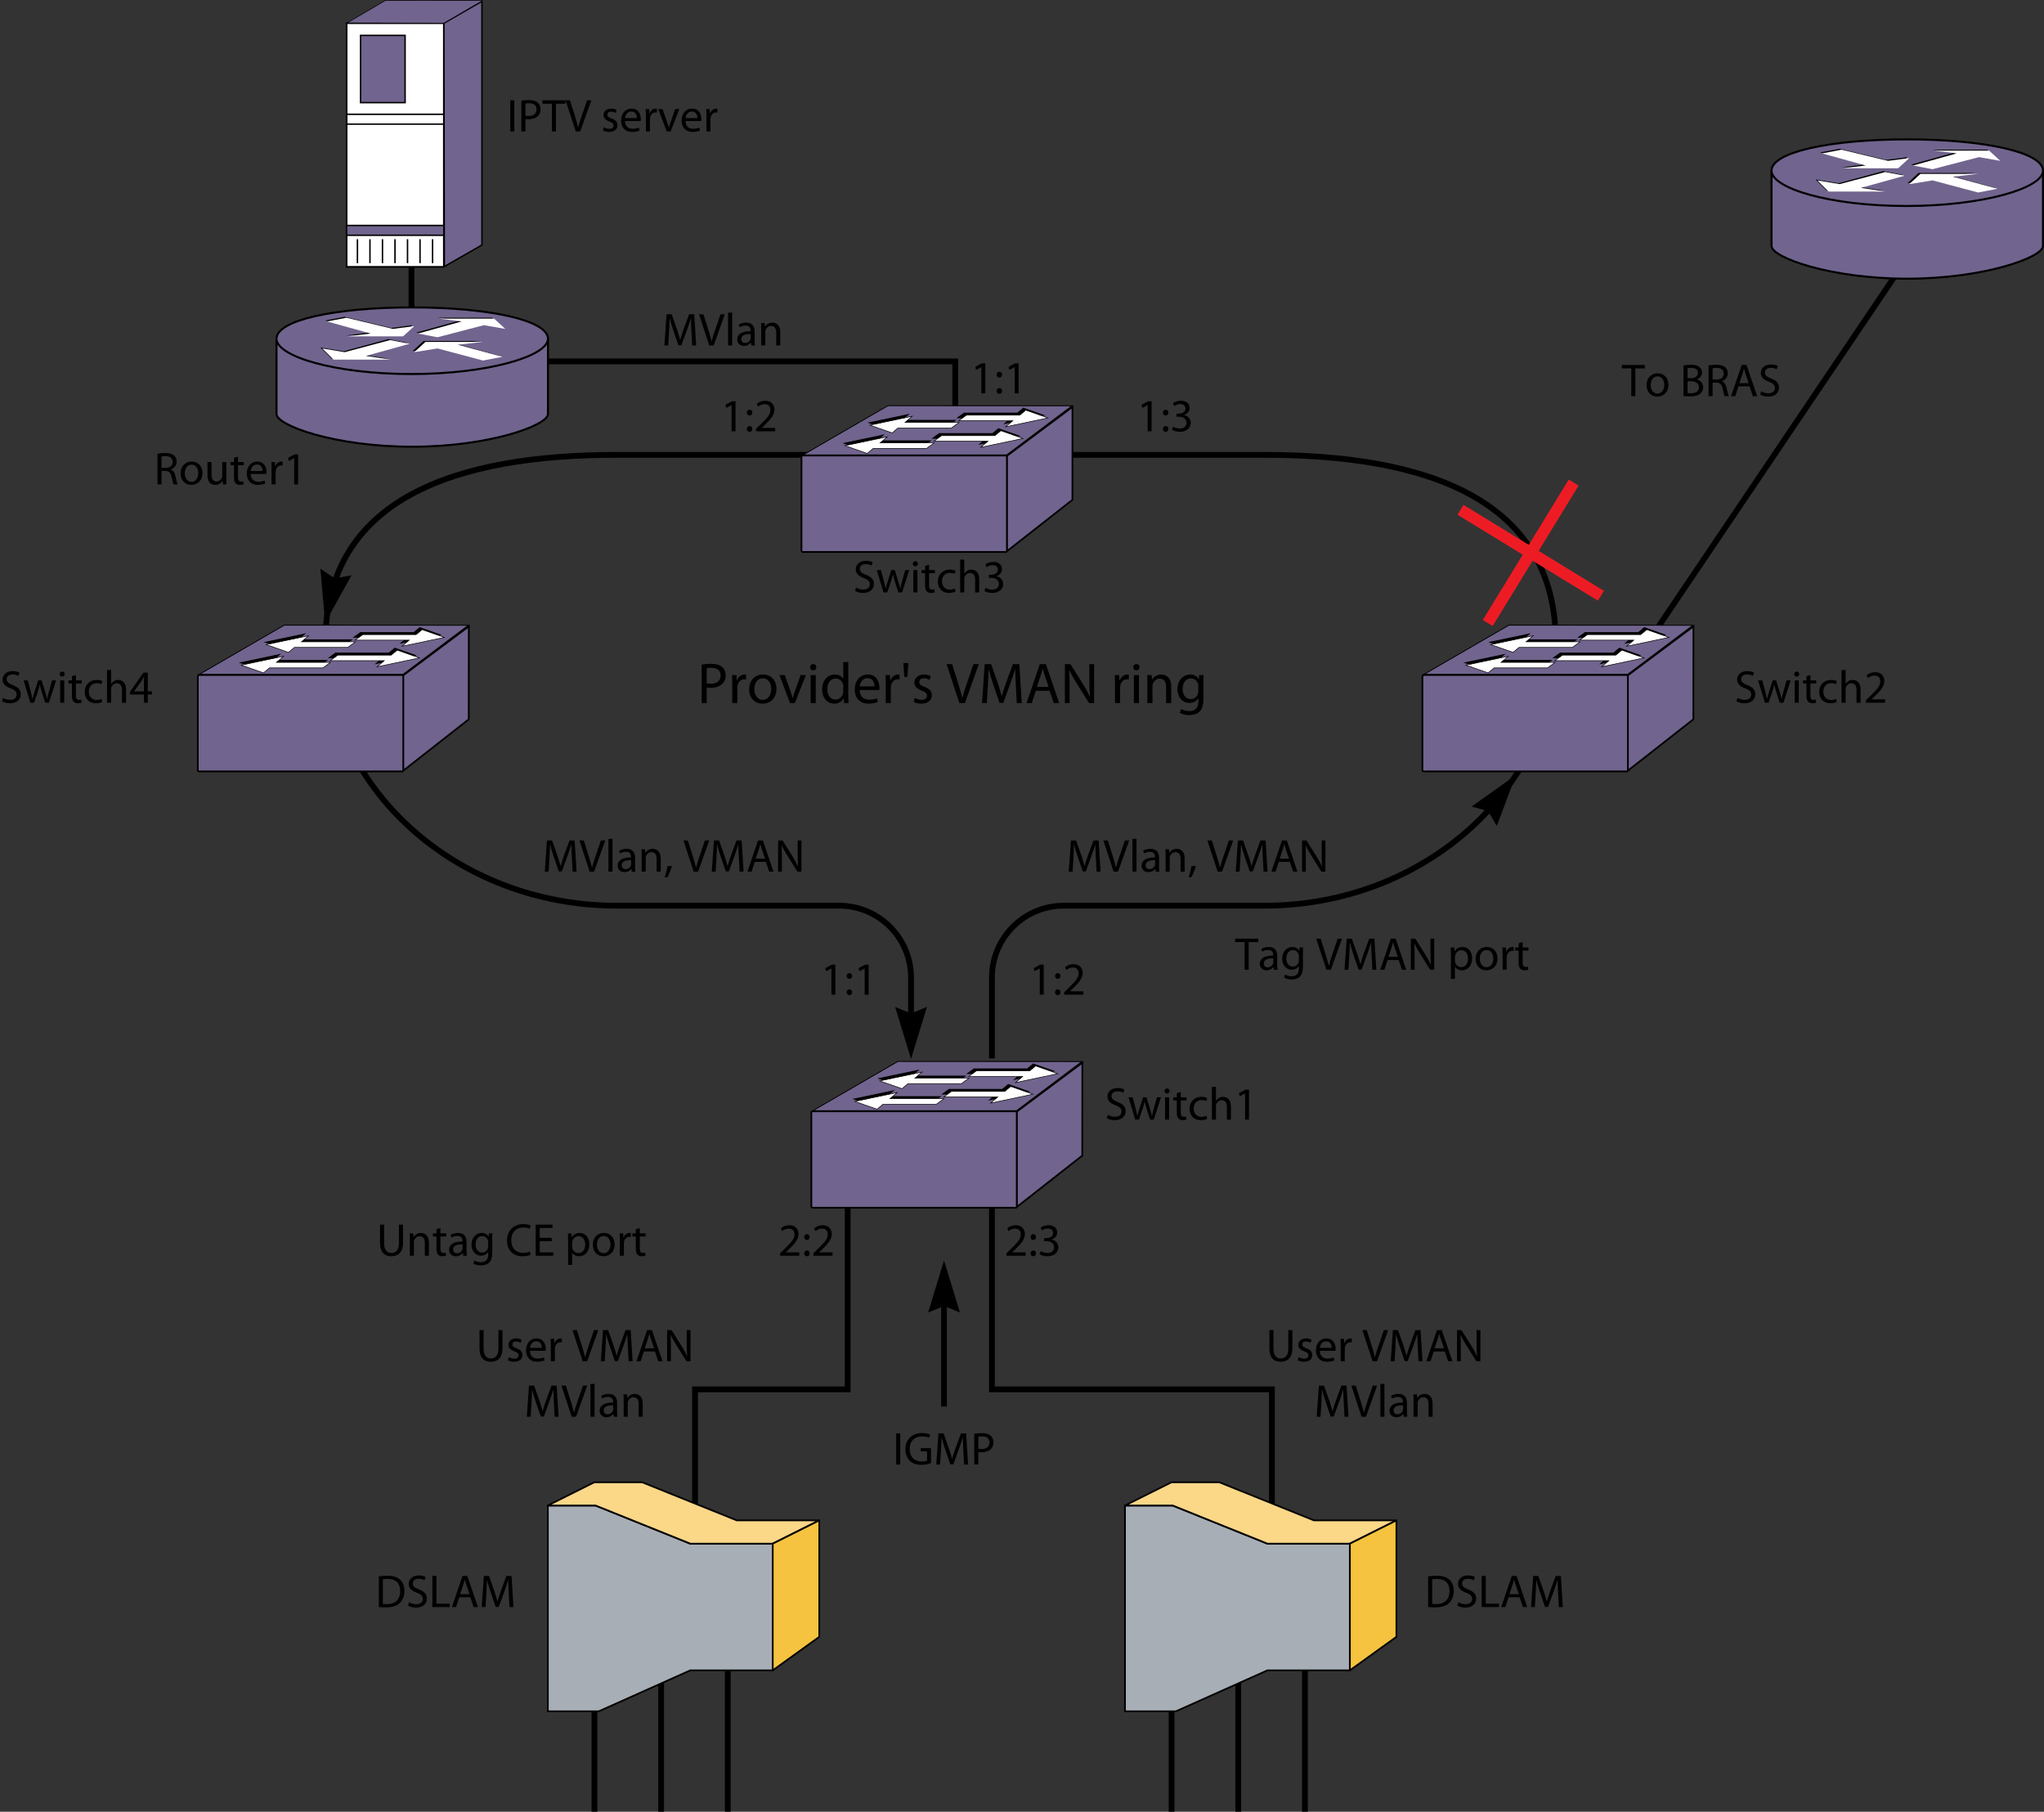 <?xml version="1.0" encoding="UTF-8"?>
<!DOCTYPE svg PUBLIC "-//W3C//DTD SVG 1.1//EN" "http://www.w3.org/Graphics/SVG/1.1/DTD/svg11.dtd">
<!-- Generator: Adobe Illustrator 15.1.0, SVG Export Plug-In . SVG Version: 6.00 Build 0)  --><svg xmlns="http://www.w3.org/2000/svg" version="1.1" x="0px" y="0px" width="353.695px" height="313.468px" viewBox="0 0 353.695 313.468" enable-background="new 0 0 353.695 313.468" xml:space="preserve">
    <rect x="0" y="0" width="353.695" height="313.468" fill="#333333" stroke="none"/>
    <g id="back">
</g>
    <g id="art">
        <polyline fill="none" stroke="#000000" points="71.204,27.751 71.204,62.53 165.298,62.53 165.298,77.687  "/>
        <g>
            <path d="M89.001,17.353v5.389h-0.704v-5.389H89.001z"/>
            <path d="M90.217,17.417c0.336-0.056,0.776-0.104,1.335-0.104c0.688,0,1.191,0.16,1.511,0.448c0.288,0.256,0.472,0.648,0.472,1.127    c0,0.488-0.144,0.872-0.416,1.151c-0.375,0.392-0.967,0.592-1.647,0.592c-0.208,0-0.4-0.008-0.56-0.048v2.159h-0.696V17.417z     M90.913,20.015c0.152,0.04,0.344,0.056,0.576,0.056c0.839,0,1.351-0.416,1.351-1.144c0-0.72-0.512-1.063-1.271-1.063    c-0.304,0-0.536,0.024-0.656,0.056V20.015z"/>
            <path d="M95.497,17.944h-1.639v-0.592h3.99v0.592h-1.647v4.797h-0.704V17.944z"/>
            <path d="M99.633,22.742l-1.767-5.389h0.76l0.839,2.655c0.224,0.728,0.424,1.383,0.576,2.015h0.016    c0.152-0.624,0.368-1.303,0.616-2.007l0.911-2.663h0.744l-1.927,5.389H99.633z"/>
            <path d="M104.489,22.03c0.216,0.128,0.583,0.271,0.936,0.271c0.504,0,0.744-0.248,0.744-0.576c0-0.335-0.2-0.512-0.712-0.704    c-0.703-0.256-1.031-0.631-1.031-1.095c0-0.624,0.512-1.135,1.335-1.135c0.392,0,0.735,0.104,0.943,0.24l-0.168,0.512    c-0.152-0.096-0.432-0.232-0.792-0.232c-0.416,0-0.64,0.24-0.64,0.528c0,0.32,0.224,0.464,0.728,0.664    c0.664,0.248,1.016,0.583,1.016,1.159c0,0.688-0.536,1.167-1.439,1.167c-0.424,0-0.815-0.112-1.087-0.272L104.489,22.03z"/>
            <path d="M108.145,20.935c0.016,0.952,0.616,1.343,1.327,1.343c0.504,0,0.815-0.088,1.071-0.2l0.128,0.504    c-0.248,0.112-0.679,0.248-1.295,0.248c-1.191,0-1.903-0.792-1.903-1.959s0.688-2.079,1.815-2.079    c1.271,0,1.599,1.104,1.599,1.815c0,0.144-0.008,0.248-0.024,0.328H108.145z M110.208,20.431c0.008-0.44-0.184-1.136-0.976-1.136    c-0.72,0-1.023,0.648-1.08,1.136H110.208z"/>
            <path d="M111.761,20.079c0-0.456-0.008-0.848-0.032-1.207h0.616l0.032,0.768h0.024c0.176-0.52,0.607-0.848,1.079-0.848    c0.072,0,0.128,0.008,0.192,0.016v0.664c-0.072-0.016-0.144-0.016-0.24-0.016c-0.496,0-0.848,0.368-0.943,0.896    c-0.016,0.096-0.024,0.216-0.024,0.328v2.063h-0.704V20.079z"/>
            <path d="M114.649,18.872l0.76,2.167c0.128,0.36,0.232,0.68,0.312,1h0.024c0.088-0.32,0.2-0.64,0.328-1l0.751-2.167h0.736    l-1.52,3.87h-0.671l-1.471-3.87H114.649z"/>
            <path d="M118.617,20.935c0.016,0.952,0.616,1.343,1.327,1.343c0.504,0,0.816-0.088,1.072-0.2l0.128,0.504    c-0.248,0.112-0.68,0.248-1.295,0.248c-1.191,0-1.903-0.792-1.903-1.959s0.688-2.079,1.815-2.079c1.271,0,1.599,1.104,1.599,1.815    c0,0.144-0.008,0.248-0.024,0.328H118.617z M120.68,20.431c0.008-0.44-0.184-1.136-0.976-1.136c-0.719,0-1.023,0.648-1.079,1.136    H120.68z"/>
            <path d="M122.233,20.079c0-0.456-0.008-0.848-0.032-1.207h0.616l0.032,0.768h0.024c0.176-0.52,0.608-0.848,1.08-0.848    c0.072,0,0.128,0.008,0.192,0.016v0.664c-0.072-0.016-0.144-0.016-0.24-0.016c-0.496,0-0.847,0.368-0.943,0.896    c-0.016,0.096-0.024,0.216-0.024,0.328v2.063h-0.704V20.079z"/>
	</g>
        <g>
            <path fill="#71648E" stroke="#000000" stroke-width="0.35" d="M94.82,58.612v13.021c0,1.98-10.243,5.662-23.477,5.662    c-13.397,0-23.497-3.682-23.497-5.662V58.612"/>
            <path fill="#71648E" stroke="#000000" stroke-width="0.35" d="M71.335,53.189c13.231,0,23.485,2.208,23.485,5.423    c0,3.01-10.385,6.103-23.616,6.103c-13.398,0-23.357-3.093-23.357-6.103C47.847,55.397,57.937,53.189,71.335,53.189"/>
            <polygon fill-rule="evenodd" clip-rule="evenodd" points="72.005,57.549 75.38,58.194 83.415,56.098 87.11,56.745 85.18,54.973     75.7,54.973 79.555,55.456 72.005,57.549   "/>
            <polygon fill-rule="evenodd" clip-rule="evenodd" points="70.558,59.323 67.186,58.677 59.471,60.77 55.454,60.126 57.383,62.06     67.186,62.06 63.006,61.417 70.558,59.323   "/>
            <polygon fill-rule="evenodd" clip-rule="evenodd" points="56.257,55.456 59.633,54.813 67.667,56.745 71.362,56.262     69.435,58.032 59.953,58.032 63.811,57.549 56.257,55.456   "/>
            <polygon fill-rule="evenodd" clip-rule="evenodd" points="86.468,61.577 83.092,62.219 75.38,60.126 71.362,60.77 73.29,58.999     83.092,58.999 78.914,59.479 86.468,61.577   "/>
            <polygon fill-rule="evenodd" clip-rule="evenodd" fill="#FFFFFF" points="72.326,57.709 75.7,58.352 83.735,56.262 87.431,56.905     85.504,55.133 76.022,55.133 79.878,55.616 72.326,57.709   "/>
            <polygon fill-rule="evenodd" clip-rule="evenodd" fill="#FFFFFF" points="70.881,59.479 67.506,58.837 59.633,60.932     55.774,60.288 57.703,62.219 67.506,62.219 63.325,61.577 70.881,59.479   "/>
            <polygon fill-rule="evenodd" clip-rule="evenodd" fill="#FFFFFF" points="56.58,55.616 59.953,54.973 67.987,56.905     71.683,56.423 69.753,58.194 60.115,58.194 64.132,57.709 56.58,55.616   "/>
            <polygon fill-rule="evenodd" clip-rule="evenodd" fill="#FFFFFF" points="86.947,61.737 83.575,62.382 75.7,60.288 71.683,60.932     73.61,59.161 83.575,59.161 79.236,59.643 86.947,61.737   "/>
	</g>
        <g>
            <g>
                <rect x="59.976" y="4.008" fill="#FFFFFF" stroke="#000000" stroke-width="0.3" stroke-linejoin="round" width="16.833" height="42.166"/>
                <rect x="62.393" y="6.125" fill="#71648E" stroke="#000000" stroke-width="0.25" width="7.708" height="11.633"/>
                <line fill="none" stroke="#000000" stroke-width="0.25" stroke-linejoin="round" x1="76.809" y1="19.774" x2="59.976" y2="19.774"/>
                <line fill="none" stroke="#000000" stroke-width="0.25" stroke-linejoin="round" x1="76.809" y1="21.475" x2="59.976" y2="21.475"/>
                <rect x="59.976" y="39.008" fill="#71648E" stroke="#000000" stroke-width="0.25" width="16.833" height="1.699"/>
                <line fill="none" stroke="#000000" stroke-width="0.25" stroke-linejoin="round" x1="72.684" y1="41.391" x2="72.684" y2="45.524"/>
                <line fill="none" stroke="#000000" stroke-width="0.25" stroke-linejoin="round" x1="70.518" y1="41.391" x2="70.518" y2="45.524"/>
                <line fill="none" stroke="#000000" stroke-width="0.25" stroke-linejoin="round" x1="68.351" y1="41.391" x2="68.351" y2="45.524"/>
                <line fill="none" stroke="#000000" stroke-width="0.25" stroke-linejoin="round" x1="66.185" y1="41.391" x2="66.185" y2="45.524"/>
                <line fill="none" stroke="#000000" stroke-width="0.25" stroke-linejoin="round" x1="64.018" y1="41.391" x2="64.018" y2="45.524"/>
                <line fill="none" stroke="#000000" stroke-width="0.25" stroke-linejoin="round" x1="61.851" y1="41.391" x2="61.851" y2="45.524"/>
                <line fill="none" stroke="#000000" stroke-width="0.25" stroke-linejoin="round" x1="74.851" y1="41.391" x2="74.851" y2="45.524"/>
		</g>
            <polygon fill="#71648E" stroke="#000000" stroke-width="0.25" points="83.393,42.391 76.882,46.118 76.809,4.008 83.393,0.225       "/>
            <path fill="#71648E" stroke="#000000" stroke-width="0.11" d="M83.496,0.071c-2.513,0-16.76-0.016-16.76-0.016l-6.708,3.916    l16.781,0.037c5.497-3.234,5.498-3.201,6.672-3.875"/>
	</g>
        <line fill="none" stroke="#000000" x1="329.789" y1="44.951" x2="283.66" y2="113.332"/>
        <polyline fill="none" stroke="#000000" points="171.643,202.725 171.643,240.393 220.093,240.393 220.093,263.059  "/>
        <polyline fill="none" stroke="#000000" points="146.687,207.393 146.687,240.393 120.267,240.393 120.267,263.059  "/>
        <g>
            <g>
                <path d="M121.419,114.986c0.42-0.07,0.969-0.13,1.669-0.13c0.859,0,1.489,0.2,1.889,0.56c0.36,0.32,0.589,0.81,0.589,1.409     c0,0.61-0.18,1.089-0.52,1.439c-0.47,0.49-1.209,0.739-2.059,0.739c-0.26,0-0.5-0.01-0.699-0.06v2.699h-0.87V114.986z      M122.289,118.234c0.19,0.05,0.43,0.07,0.719,0.07c1.05,0,1.689-0.52,1.689-1.429c0-0.899-0.64-1.329-1.589-1.329     c-0.38,0-0.669,0.03-0.819,0.07V118.234z"/>
                <path d="M126.709,118.314c0-0.57-0.01-1.06-0.04-1.509h0.77l0.04,0.959h0.03c0.22-0.649,0.76-1.06,1.349-1.06     c0.09,0,0.16,0.01,0.24,0.02v0.83c-0.09-0.02-0.18-0.02-0.3-0.02c-0.62,0-1.06,0.46-1.18,1.12c-0.02,0.12-0.03,0.27-0.03,0.41     v2.579h-0.879V118.314z"/>
                <path d="M134.357,119.184c0,1.789-1.25,2.568-2.409,2.568c-1.299,0-2.319-0.959-2.319-2.489c0-1.609,1.069-2.559,2.399-2.559     C133.417,116.705,134.357,117.715,134.357,119.184z M130.529,119.234c0,1.06,0.6,1.859,1.459,1.859     c0.839,0,1.469-0.79,1.469-1.879c0-0.819-0.41-1.849-1.449-1.849C130.979,117.365,130.529,118.324,130.529,119.234z"/>
                <path d="M135.809,116.805l0.949,2.708c0.16,0.45,0.29,0.85,0.39,1.25h0.03c0.11-0.4,0.25-0.8,0.41-1.25l0.939-2.708h0.92     l-1.899,4.837h-0.84l-1.839-4.837H135.809z"/>
                <path d="M141.259,115.446c0,0.3-0.21,0.54-0.56,0.54c-0.32,0-0.529-0.24-0.529-0.54s0.22-0.549,0.549-0.549     C141.039,114.896,141.259,115.136,141.259,115.446z M140.279,121.643v-4.837h0.879v4.837H140.279z"/>
                <path d="M146.787,114.546v5.847c0,0.43,0.02,0.92,0.04,1.25h-0.779l-0.04-0.839h-0.03c-0.26,0.54-0.839,0.949-1.629,0.949     c-1.169,0-2.079-0.989-2.079-2.458c-0.01-1.609,1-2.589,2.169-2.589c0.75,0,1.239,0.35,1.459,0.73h0.02v-2.889H146.787z      M145.917,118.774c0-0.11-0.01-0.26-0.04-0.37c-0.13-0.55-0.61-1.009-1.27-1.009c-0.91,0-1.449,0.799-1.449,1.859     c0,0.979,0.49,1.789,1.429,1.789c0.59,0,1.129-0.4,1.29-1.049c0.03-0.12,0.04-0.24,0.04-0.38V118.774z"/>
                <path d="M148.749,119.384c0.02,1.189,0.77,1.679,1.659,1.679c0.63,0,1.02-0.11,1.339-0.25l0.16,0.63     c-0.31,0.14-0.85,0.31-1.619,0.31c-1.489,0-2.379-0.989-2.379-2.449c0-1.459,0.859-2.599,2.269-2.599     c1.589,0,1.999,1.379,1.999,2.269c0,0.18-0.01,0.31-0.03,0.41H148.749z M151.327,118.754c0.01-0.55-0.229-1.419-1.219-1.419     c-0.899,0-1.279,0.81-1.349,1.419H151.327z"/>
                <path d="M153.269,118.314c0-0.57-0.01-1.06-0.04-1.509h0.77l0.04,0.959h0.03c0.22-0.649,0.76-1.06,1.35-1.06     c0.09,0,0.16,0.01,0.24,0.02v0.83c-0.09-0.02-0.18-0.02-0.3-0.02c-0.62,0-1.06,0.46-1.18,1.12c-0.02,0.12-0.03,0.27-0.03,0.41     v2.579h-0.879V118.314z"/>
                <path d="M157.188,114.727l-0.17,2.398h-0.54l-0.16-2.398H157.188z"/>
                <path d="M158.299,120.753c0.27,0.16,0.729,0.34,1.169,0.34c0.629,0,0.929-0.31,0.929-0.72c0-0.419-0.25-0.64-0.889-0.879     c-0.88-0.32-1.29-0.79-1.29-1.369c0-0.78,0.64-1.419,1.669-1.419c0.49,0,0.919,0.13,1.179,0.3l-0.21,0.64     c-0.19-0.12-0.54-0.29-0.989-0.29c-0.52,0-0.8,0.3-0.8,0.66c0,0.4,0.28,0.58,0.91,0.83c0.83,0.31,1.269,0.729,1.269,1.449     c0,0.859-0.669,1.459-1.799,1.459c-0.53,0-1.02-0.14-1.359-0.34L158.299,120.753z"/>
                <path d="M166.008,121.643l-2.209-6.736h0.95l1.049,3.318c0.28,0.909,0.53,1.729,0.72,2.519h0.02     c0.19-0.78,0.459-1.629,0.77-2.509l1.139-3.328h0.93l-2.409,6.736H166.008z"/>
                <path d="M175.786,118.684c-0.05-0.939-0.11-2.079-0.11-2.908h-0.02c-0.24,0.779-0.51,1.629-0.85,2.559l-1.189,3.268h-0.66     l-1.1-3.208c-0.32-0.959-0.58-1.819-0.77-2.619h-0.02c-0.02,0.839-0.07,1.959-0.13,2.979l-0.18,2.888h-0.83l0.47-6.736h1.109     l1.149,3.258c0.28,0.83,0.5,1.569,0.68,2.269h0.02c0.18-0.68,0.419-1.419,0.72-2.269l1.199-3.258h1.109l0.42,6.736h-0.86     L175.786,118.684z"/>
                <path d="M179.238,119.524l-0.699,2.119h-0.9l2.298-6.736h1.04l2.299,6.736h-0.93l-0.72-2.119H179.238z M181.457,118.844     l-0.67-1.939c-0.149-0.44-0.249-0.84-0.35-1.229h-0.02c-0.101,0.39-0.2,0.81-0.34,1.219l-0.66,1.949H181.457z"/>
                <path d="M184.268,121.643v-6.736h0.96l2.148,3.408c0.49,0.79,0.89,1.499,1.199,2.189l0.03-0.01c-0.08-0.899-0.1-1.719-0.1-2.769     v-2.818h0.819v6.736h-0.88l-2.139-3.418c-0.47-0.75-0.919-1.52-1.249-2.249l-0.03,0.01c0.05,0.85,0.061,1.659,0.061,2.778v2.878     H184.268z"/>
                <path d="M192.938,118.314c0-0.57-0.01-1.06-0.04-1.509h0.77l0.04,0.959h0.03c0.22-0.649,0.76-1.06,1.35-1.06     c0.09,0,0.159,0.01,0.239,0.02v0.83c-0.09-0.02-0.18-0.02-0.3-0.02c-0.619,0-1.06,0.46-1.179,1.12     c-0.021,0.12-0.03,0.27-0.03,0.41v2.579h-0.88V118.314z"/>
                <path d="M197.188,115.446c0,0.3-0.21,0.54-0.56,0.54c-0.32,0-0.53-0.24-0.53-0.54s0.22-0.549,0.55-0.549     C196.968,114.896,197.188,115.136,197.188,115.446z M196.208,121.643v-4.837h0.879v4.837H196.208z"/>
                <path d="M198.548,118.115c0-0.51-0.01-0.91-0.04-1.31h0.779l0.05,0.8h0.021c0.239-0.45,0.8-0.9,1.599-0.9     c0.67,0,1.709,0.4,1.709,2.059v2.878h-0.879v-2.789c0-0.779-0.29-1.429-1.119-1.429c-0.57,0-1.02,0.41-1.18,0.899     c-0.04,0.11-0.061,0.26-0.061,0.41v2.908h-0.879V118.115z"/>
                <path d="M208.236,120.933c0,1.119-0.229,1.789-0.689,2.219c-0.479,0.43-1.159,0.58-1.77,0.58c-0.579,0-1.219-0.14-1.608-0.4     l0.22-0.68c0.319,0.21,0.819,0.39,1.419,0.39c0.899,0,1.56-0.47,1.56-1.699v-0.53h-0.021c-0.26,0.45-0.789,0.81-1.539,0.81     c-1.199,0-2.059-1.02-2.059-2.359c0-1.639,1.069-2.559,2.188-2.559c0.84,0,1.289,0.43,1.509,0.83h0.021l0.03-0.729h0.779     c-0.03,0.34-0.04,0.74-0.04,1.319V120.933z M207.356,118.714c0-0.15-0.01-0.28-0.05-0.39c-0.16-0.52-0.579-0.939-1.229-0.939     c-0.839,0-1.438,0.71-1.438,1.829c0,0.95,0.489,1.739,1.429,1.739c0.55,0,1.039-0.34,1.22-0.9c0.05-0.15,0.069-0.32,0.069-0.47     V118.714z"/>
		</g>
	</g>
        <path fill="none" stroke="#000000" d="M157.643,179.516v-10.373c0-6.871-5.567-12.442-12.44-12.442H106.71   c-27.72,0-50.4-20.475-50.4-45.5c0-25.025,22.68-32.5,50.4-32.5h112.106c27.721,0,50.4,7.475,50.4,32.5   c0,25.025-22.68,45.5-50.4,45.5h-34.734c-6.871,0-12.438,5.571-12.438,12.442v13.988"/>
        <line fill="none" stroke="#000000" x1="125.937" y1="284.001" x2="125.937" y2="313.468"/>
        <line fill="none" stroke="#000000" x1="114.401" y1="286.427" x2="114.401" y2="313.468"/>
        <line fill="none" stroke="#000000" x1="102.865" y1="288.538" x2="102.865" y2="313.468"/>
        <line fill="none" stroke="#000000" x1="225.805" y1="284.001" x2="225.805" y2="313.468"/>
        <line fill="none" stroke="#000000" x1="214.27" y1="286.427" x2="214.27" y2="313.468"/>
        <line fill="none" stroke="#000000" x1="202.735" y1="288.538" x2="202.735" y2="313.468"/>
        <g>
            <path fill="#71648E" stroke="#000000" stroke-width="0.35" d="M353.52,29.537v13.021c0,1.98-10.243,5.662-23.477,5.662    c-13.397,0-23.497-3.682-23.497-5.662V29.537"/>
            <path fill="#71648E" stroke="#000000" stroke-width="0.35" d="M330.035,24.114c13.231,0,23.485,2.208,23.485,5.423    c0,3.01-10.385,6.103-23.616,6.103c-13.398,0-23.357-3.093-23.357-6.103C306.546,26.322,316.636,24.114,330.035,24.114"/>
            <polygon fill-rule="evenodd" clip-rule="evenodd" points="330.705,28.475 334.08,29.119 342.115,27.023 345.81,27.67     343.879,25.898 334.4,25.898 338.254,26.381 330.705,28.475   "/>
            <polygon fill-rule="evenodd" clip-rule="evenodd" points="329.257,30.248 325.885,29.603 318.17,31.695 314.154,31.052     316.083,32.985 325.885,32.985 321.706,32.342 329.257,30.248   "/>
            <polygon fill-rule="evenodd" clip-rule="evenodd" points="314.957,26.381 318.333,25.738 326.367,27.67 330.062,27.188     328.134,28.957 318.653,28.957 322.51,28.475 314.957,26.381   "/>
            <polygon fill-rule="evenodd" clip-rule="evenodd" points="345.167,32.502 341.792,33.145 334.08,31.052 330.062,31.695     331.99,29.924 341.792,29.924 337.614,30.404 345.167,32.502   "/>
            <polygon fill-rule="evenodd" clip-rule="evenodd" fill="#FFFFFF" points="331.026,28.635 334.4,29.277 342.435,27.188     346.13,27.83 344.204,26.059 334.722,26.059 338.578,26.541 331.026,28.635   "/>
            <polygon fill-rule="evenodd" clip-rule="evenodd" fill="#FFFFFF" points="329.581,30.404 326.206,29.763 318.333,31.857     314.474,31.213 316.403,33.145 326.206,33.145 322.025,32.502 329.581,30.404   "/>
            <polygon fill-rule="evenodd" clip-rule="evenodd" fill="#FFFFFF" points="315.28,26.541 318.653,25.898 326.687,27.83     330.382,27.349 328.453,29.119 318.815,29.119 322.832,28.635 315.28,26.541   "/>
            <polygon fill-rule="evenodd" clip-rule="evenodd" fill="#FFFFFF" points="345.647,32.662 342.275,33.308 334.4,31.213     330.382,31.857 332.31,30.086 342.275,30.086 337.936,30.568 345.647,32.662   "/>
	</g>
        <g>
            <polygon fill="#71648E" stroke="#000000" stroke-width="0.15" points="281.645,116.683 246.397,116.683 261.104,108.162     292.938,108.183   "/>
            <polygon fill="#71648E" stroke="#000000" stroke-width="0.3" points="293.022,124.455 281.657,133.367 281.657,116.865     293.034,108.378   "/>
            <path fill="#71648E" stroke="#000000" stroke-width="0.3" d="M281.688,133.246c0,0.125-0.104,0.227-0.227,0.227h-35.098    c-0.125,0-0.227-0.102-0.227-0.227v-16.23c0-0.125,0.102-0.229,0.227-0.229h35.098c0.123,0,0.227,0.104,0.227,0.229V133.246z"/>
            <polygon points="268.659,114.173 259.309,114.173 260.549,113.115 253.239,114.65 257.075,115.994 258.112,115.132     267.34,115.132   "/>
            <polygon points="268.622,113.88 277.969,113.88 276.729,114.937 284.04,113.402 280.206,112.058 279.168,112.921 269.94,112.921       "/>
            <polygon points="272.973,110.623 263.624,110.623 264.864,109.564 257.553,111.099 261.389,112.443 262.426,111.582     271.655,111.582   "/>
            <polygon points="272.936,110.33 282.284,110.33 281.043,111.386 288.354,109.851 284.52,108.507 283.483,109.371 274.254,109.371       "/>
            <polygon fill="#FFFFFF" stroke="#000000" stroke-width="0.1" stroke-miterlimit="10" points="269.09,114.603 259.743,114.603     260.981,113.546 253.67,115.082 257.506,116.425 258.543,115.562 267.772,115.562   "/>
            <polygon fill="#FFFFFF" stroke="#000000" stroke-width="0.1" stroke-miterlimit="10" points="269.053,114.31 278.401,114.31     277.163,115.369 284.473,113.833 280.637,112.49 279.6,113.351 270.372,113.351   "/>
            <polygon fill="#FFFFFF" stroke="#000000" stroke-width="0.1" stroke-miterlimit="10" points="273.405,111.052 264.057,111.052     265.295,109.996 257.985,111.531 261.821,112.875 262.858,112.011 272.086,112.011   "/>
            <polygon fill="#FFFFFF" stroke="#000000" stroke-width="0.1" stroke-miterlimit="10" points="273.368,110.759 282.715,110.759     281.477,111.818 288.788,110.283 284.952,108.939 283.915,109.8 274.686,109.8   "/>
	</g>
        <g>
            <polygon fill="#71648E" stroke="#000000" stroke-width="0.15" points="174.196,78.712 138.948,78.712 153.655,70.19     185.489,70.212   "/>
            <polygon fill="#71648E" stroke="#000000" stroke-width="0.3" points="185.573,86.483 174.208,95.396 174.208,78.894     185.584,70.407   "/>
            <path fill="#71648E" stroke="#000000" stroke-width="0.3" d="M174.239,95.274c0,0.125-0.104,0.227-0.227,0.227h-35.098    c-0.125,0-0.227-0.102-0.227-0.227v-16.23c0-0.125,0.102-0.229,0.227-0.229h35.098c0.123,0,0.227,0.104,0.227,0.229V95.274z"/>
            <polygon points="161.209,76.202 151.86,76.202 153.1,75.144 145.79,76.679 149.625,78.022 150.663,77.161 159.891,77.161   "/>
            <polygon points="161.172,75.909 170.52,75.909 169.28,76.966 176.59,75.431 172.756,74.087 171.719,74.95 162.491,74.95   "/>
            <polygon points="165.524,72.651 156.174,72.651 157.415,71.593 150.104,73.128 153.94,74.472 154.977,73.61 164.206,73.61   "/>
            <polygon points="165.487,72.358 174.834,72.358 173.594,73.415 180.905,71.88 177.071,70.536 176.034,71.399 166.805,71.399   "/>
            <polygon fill="#FFFFFF" stroke="#000000" stroke-width="0.1" stroke-miterlimit="10" points="161.641,76.632 152.293,76.632     153.532,75.575 146.221,77.11 150.057,78.454 151.094,77.591 160.323,77.591   "/>
            <polygon fill="#FFFFFF" stroke="#000000" stroke-width="0.1" stroke-miterlimit="10" points="161.604,76.339 170.952,76.339     169.713,77.397 177.024,75.862 173.188,74.519 172.151,75.38 162.922,75.38   "/>
            <polygon fill="#FFFFFF" stroke="#000000" stroke-width="0.1" stroke-miterlimit="10" points="165.956,73.081 156.608,73.081     157.846,72.024 150.536,73.56 154.372,74.903 155.409,74.04 164.637,74.04   "/>
            <polygon fill="#FFFFFF" stroke="#000000" stroke-width="0.1" stroke-miterlimit="10" points="165.918,72.788 175.266,72.788     174.028,73.847 181.338,72.312 177.502,70.968 176.465,71.829 167.237,71.829   "/>
	</g>
        <g>
            <polygon fill="#71648E" stroke="#000000" stroke-width="0.15" points="69.738,116.683 34.49,116.683 49.197,108.162     81.031,108.183   "/>
            <polygon fill="#71648E" stroke="#000000" stroke-width="0.3" points="81.115,124.455 69.75,133.367 69.75,116.865 81.126,108.378       "/>
            <path fill="#71648E" stroke="#000000" stroke-width="0.3" d="M69.781,133.246c0,0.125-0.104,0.227-0.227,0.227H34.457    c-0.125,0-0.227-0.102-0.227-0.227v-16.23c0-0.125,0.102-0.229,0.227-0.229h35.098c0.123,0,0.227,0.104,0.227,0.229V133.246z"/>
            <polygon points="56.751,114.173 47.402,114.173 48.642,113.115 41.332,114.65 45.167,115.994 46.205,115.132 55.433,115.132   "/>
            <polygon points="56.714,113.88 66.062,113.88 64.822,114.937 72.132,113.402 68.298,112.058 67.261,112.921 58.033,112.921   "/>
            <polygon points="61.066,110.623 51.716,110.623 52.957,109.564 45.646,111.099 49.482,112.443 50.519,111.582 59.748,111.582       "/>
            <polygon points="61.029,110.33 70.376,110.33 69.136,111.386 76.447,109.851 72.613,108.507 71.576,109.371 62.347,109.371   "/>
            <polygon fill="#FFFFFF" stroke="#000000" stroke-width="0.1" stroke-miterlimit="10" points="57.183,114.603 47.835,114.603     49.074,113.546 41.763,115.082 45.599,116.425 46.636,115.562 55.865,115.562   "/>
            <polygon fill="#FFFFFF" stroke="#000000" stroke-width="0.1" stroke-miterlimit="10" points="57.146,114.31 66.494,114.31     65.255,115.369 72.566,113.833 68.73,112.49 67.693,113.351 58.464,113.351   "/>
            <polygon fill="#FFFFFF" stroke="#000000" stroke-width="0.1" stroke-miterlimit="10" points="61.498,111.052 52.15,111.052     53.388,109.996 46.078,111.531 49.914,112.875 50.951,112.011 60.179,112.011   "/>
            <polygon fill="#FFFFFF" stroke="#000000" stroke-width="0.1" stroke-miterlimit="10" points="61.46,110.759 70.808,110.759     69.57,111.818 76.88,110.283 73.044,108.939 72.007,109.8 62.779,109.8   "/>
	</g>
        <g>
            <polygon fill="#71648E" stroke="#000000" stroke-width="0.15" points="175.903,192.174 140.655,192.174 155.362,183.652     187.196,183.674   "/>
            <polygon fill="#71648E" stroke="#000000" stroke-width="0.3" points="187.28,199.945 175.915,208.857 175.915,192.355     187.292,183.869   "/>
            <path fill="#71648E" stroke="#000000" stroke-width="0.3" d="M175.946,208.736c0,0.125-0.104,0.227-0.227,0.227h-35.098    c-0.125,0-0.227-0.102-0.227-0.227v-16.23c0-0.125,0.102-0.229,0.227-0.229h35.098c0.123,0,0.227,0.104,0.227,0.229V208.736z"/>
            <polygon points="162.917,189.664 153.567,189.664 154.807,188.605 147.497,190.141 151.333,191.484 152.37,190.623     161.598,190.623   "/>
            <polygon points="162.879,189.371 172.227,189.371 170.987,190.428 178.297,188.893 174.463,187.549 173.426,188.412     164.198,188.412   "/>
            <polygon points="167.231,186.113 157.881,186.113 159.122,185.055 151.811,186.59 155.647,187.934 156.684,187.072     165.913,187.072   "/>
            <polygon points="167.194,185.82 176.542,185.82 175.301,186.877 182.612,185.342 178.778,183.998 177.741,184.861     168.512,184.861   "/>
            <polygon fill="#FFFFFF" stroke="#000000" stroke-width="0.1" stroke-miterlimit="10" points="163.348,190.094 154,190.094     155.239,189.037 147.928,190.572 151.764,191.916 152.801,191.053 162.03,191.053   "/>
            <polygon fill="#FFFFFF" stroke="#000000" stroke-width="0.1" stroke-miterlimit="10" points="163.311,189.801 172.659,189.801     171.42,190.859 178.731,189.324 174.895,187.98 173.858,188.842 164.629,188.842   "/>
            <polygon fill="#FFFFFF" stroke="#000000" stroke-width="0.1" stroke-miterlimit="10" points="167.663,186.543 158.315,186.543     159.553,185.486 152.243,187.021 156.079,188.365 157.116,187.502 166.344,187.502   "/>
            <polygon fill="#FFFFFF" stroke="#000000" stroke-width="0.1" stroke-miterlimit="10" points="167.625,186.25 176.973,186.25     175.735,187.309 183.045,185.773 179.209,184.43 178.172,185.291 168.944,185.291   "/>
	</g>
</g>
    <g id="callouts">
        <g>
            <path d="M191.707,192.878c0.312,0.2,0.76,0.352,1.239,0.352c0.712,0,1.128-0.375,1.128-0.919c0-0.496-0.288-0.792-1.016-1.063    c-0.88-0.32-1.423-0.784-1.423-1.535c0-0.84,0.695-1.463,1.742-1.463c0.544,0,0.952,0.128,1.184,0.264l-0.191,0.567    c-0.168-0.104-0.528-0.256-1.016-0.256c-0.735,0-1.016,0.439-1.016,0.808c0,0.504,0.328,0.752,1.071,1.039    c0.911,0.353,1.367,0.792,1.367,1.583c0,0.832-0.607,1.56-1.879,1.56c-0.52,0-1.087-0.16-1.375-0.352L191.707,192.878z"/>
            <path d="M195.995,189.855l0.52,1.967c0.104,0.432,0.208,0.832,0.28,1.231h0.023c0.088-0.392,0.216-0.808,0.344-1.223l0.632-1.976    h0.592l0.6,1.936c0.144,0.463,0.256,0.871,0.344,1.263h0.024c0.063-0.392,0.168-0.8,0.296-1.255l0.551-1.943h0.696l-1.247,3.87    h-0.64l-0.592-1.847c-0.136-0.432-0.248-0.815-0.344-1.271h-0.017c-0.096,0.464-0.216,0.863-0.352,1.279l-0.624,1.839h-0.64    l-1.167-3.87H195.995z"/>
            <path d="M202.386,188.769c0,0.239-0.168,0.432-0.448,0.432c-0.256,0-0.424-0.192-0.424-0.432c0-0.24,0.177-0.44,0.44-0.44    C202.21,188.328,202.386,188.521,202.386,188.769z M201.603,193.726v-3.87h0.703v3.87H201.603z"/>
            <path d="M204.322,188.928v0.928h1.008v0.536h-1.008v2.087c0,0.479,0.136,0.751,0.528,0.751c0.191,0,0.304-0.016,0.407-0.048    l0.032,0.536c-0.136,0.048-0.352,0.096-0.624,0.096c-0.327,0-0.591-0.112-0.759-0.296c-0.192-0.216-0.272-0.56-0.272-1.016v-2.11    h-0.6v-0.536h0.6v-0.72L204.322,188.928z"/>
            <path d="M208.881,193.59c-0.185,0.088-0.592,0.224-1.111,0.224c-1.168,0-1.928-0.792-1.928-1.975c0-1.191,0.816-2.063,2.079-2.063    c0.416,0,0.784,0.104,0.976,0.208l-0.16,0.536c-0.168-0.088-0.432-0.184-0.815-0.184c-0.888,0-1.367,0.663-1.367,1.463    c0,0.896,0.576,1.447,1.344,1.447c0.399,0,0.663-0.096,0.863-0.185L208.881,193.59z"/>
            <path d="M209.707,188.049h0.703v2.423h0.017c0.111-0.2,0.288-0.384,0.504-0.504c0.207-0.12,0.455-0.192,0.719-0.192    c0.521,0,1.352,0.32,1.352,1.647v2.303h-0.703v-2.223c0-0.624-0.232-1.144-0.896-1.144c-0.456,0-0.808,0.32-0.943,0.695    c-0.04,0.104-0.049,0.208-0.049,0.336v2.335h-0.703V188.049z"/>
            <path d="M215.45,189.184h-0.016l-0.904,0.488l-0.136-0.536l1.136-0.607h0.6v5.197h-0.68V189.184z"/>
	</g>
        <g>
            <path d="M215.366,162.998h-1.639v-0.592h3.989v0.592h-1.646v4.797h-0.704V162.998z"/>
            <path d="M221.013,166.867c0,0.336,0.016,0.664,0.056,0.928h-0.632l-0.056-0.487h-0.024c-0.216,0.304-0.632,0.575-1.183,0.575    c-0.784,0-1.184-0.552-1.184-1.111c0-0.936,0.831-1.447,2.326-1.439v-0.08c0-0.312-0.088-0.896-0.879-0.887    c-0.368,0-0.744,0.104-1.016,0.287l-0.16-0.472c0.32-0.199,0.792-0.336,1.279-0.336c1.184,0,1.472,0.808,1.472,1.575V166.867z     M220.333,165.82c-0.768-0.017-1.64,0.119-1.64,0.871c0,0.464,0.304,0.672,0.656,0.672c0.512,0,0.839-0.32,0.951-0.647    c0.024-0.08,0.032-0.16,0.032-0.225V165.82z"/>
            <path d="M225.46,167.228c0,0.896-0.184,1.431-0.552,1.774c-0.384,0.344-0.928,0.464-1.415,0.464c-0.464,0-0.976-0.111-1.287-0.319    l0.176-0.544c0.256,0.168,0.655,0.312,1.136,0.312c0.719,0,1.247-0.376,1.247-1.359v-0.424h-0.017    c-0.207,0.36-0.631,0.648-1.23,0.648c-0.96,0-1.647-0.816-1.647-1.888c0-1.311,0.855-2.047,1.751-2.047    c0.672,0,1.031,0.344,1.207,0.664h0.017l0.023-0.584h0.624c-0.024,0.272-0.032,0.592-0.032,1.056V167.228z M224.757,165.452    c0-0.12-0.009-0.224-0.04-0.312c-0.128-0.416-0.464-0.752-0.983-0.752c-0.672,0-1.151,0.567-1.151,1.463    c0,0.76,0.392,1.392,1.143,1.392c0.44,0,0.832-0.271,0.976-0.72c0.04-0.12,0.057-0.256,0.057-0.376V165.452z"/>
            <path d="M229.526,167.795l-1.768-5.389h0.76l0.84,2.654c0.224,0.728,0.424,1.383,0.575,2.015h0.017    c0.151-0.624,0.367-1.303,0.615-2.007l0.911-2.662h0.744l-1.927,5.389H229.526z"/>
            <path d="M237.348,165.428c-0.04-0.751-0.089-1.662-0.089-2.326h-0.016c-0.191,0.624-0.407,1.303-0.68,2.047l-0.951,2.614h-0.528    l-0.879-2.566c-0.256-0.768-0.464-1.455-0.616-2.095h-0.016c-0.016,0.672-0.056,1.567-0.104,2.383l-0.145,2.311h-0.663    l0.375-5.389h0.888l0.92,2.606c0.224,0.663,0.399,1.255,0.544,1.814h0.016c0.144-0.543,0.336-1.135,0.575-1.814l0.96-2.606h0.888    l0.336,5.389h-0.688L237.348,165.428z"/>
            <path d="M240.11,166.1l-0.56,1.695h-0.72l1.839-5.389h0.831l1.839,5.389h-0.743l-0.576-1.695H240.11z M241.884,165.557    l-0.535-1.552c-0.12-0.352-0.2-0.672-0.28-0.983h-0.016c-0.08,0.312-0.16,0.647-0.272,0.976l-0.527,1.56H241.884z"/>
            <path d="M244.134,167.795v-5.389h0.768l1.719,2.727c0.392,0.631,0.712,1.199,0.96,1.751l0.023-0.009    c-0.063-0.719-0.08-1.375-0.08-2.215v-2.254h0.656v5.389h-0.704l-1.711-2.734c-0.376-0.6-0.735-1.216-0.999-1.799l-0.024,0.008    c0.04,0.68,0.048,1.327,0.048,2.223v2.303H244.134z"/>
            <path d="M251.07,165.188c0-0.496-0.016-0.896-0.032-1.264h0.624l0.04,0.664h0.016c0.28-0.472,0.744-0.744,1.375-0.744    c0.944,0,1.647,0.792,1.647,1.959c0,1.392-0.855,2.079-1.767,2.079c-0.512,0-0.96-0.224-1.191-0.607h-0.017v2.103h-0.695V165.188z     M251.765,166.22c0,0.104,0.009,0.2,0.032,0.288c0.128,0.487,0.552,0.823,1.056,0.823c0.743,0,1.175-0.607,1.175-1.495    c0-0.768-0.407-1.432-1.151-1.432c-0.479,0-0.935,0.336-1.063,0.864c-0.023,0.088-0.048,0.191-0.048,0.279V166.22z"/>
            <path d="M259.124,165.828c0,1.431-0.999,2.055-1.927,2.055c-1.039,0-1.854-0.768-1.854-1.991c0-1.287,0.855-2.047,1.919-2.047    C258.373,163.845,259.124,164.652,259.124,165.828z M256.061,165.868c0,0.848,0.48,1.487,1.168,1.487    c0.672,0,1.175-0.632,1.175-1.504c0-0.655-0.327-1.479-1.159-1.479C256.421,164.373,256.061,165.141,256.061,165.868z"/>
            <path d="M260.014,165.133c0-0.456-0.009-0.848-0.032-1.208h0.615l0.032,0.768h0.024c0.176-0.52,0.607-0.848,1.079-0.848    c0.072,0,0.128,0.009,0.191,0.017v0.663c-0.071-0.016-0.144-0.016-0.239-0.016c-0.496,0-0.848,0.368-0.943,0.896    c-0.017,0.096-0.024,0.216-0.024,0.328v2.063h-0.703V165.133z"/>
            <path d="M263.477,162.998v0.927h1.008v0.536h-1.008v2.087c0,0.479,0.136,0.751,0.528,0.751c0.191,0,0.304-0.016,0.407-0.048    l0.032,0.536c-0.136,0.048-0.352,0.096-0.624,0.096c-0.327,0-0.592-0.112-0.76-0.296c-0.191-0.216-0.271-0.56-0.271-1.016v-2.11    h-0.6v-0.536h0.6v-0.72L263.477,162.998z"/>
	</g>
        <g>
            <path d="M66.467,211.885v3.198c0,1.199,0.536,1.711,1.255,1.711c0.792,0,1.311-0.528,1.311-1.711v-3.198h0.704v3.15    c0,1.654-0.872,2.326-2.039,2.326c-1.103,0-1.935-0.624-1.935-2.303v-3.174H66.467z"/>
            <path d="M70.923,214.451c0-0.408-0.008-0.728-0.032-1.048h0.624l0.04,0.64h0.016c0.191-0.359,0.64-0.72,1.279-0.72    c0.536,0,1.367,0.32,1.367,1.647v2.303h-0.704v-2.23c0-0.624-0.232-1.144-0.896-1.144c-0.456,0-0.816,0.328-0.944,0.72    c-0.032,0.088-0.048,0.208-0.048,0.327v2.327h-0.704V214.451z"/>
            <path d="M76.21,212.477v0.927h1.007v0.536H76.21v2.087c0,0.479,0.136,0.751,0.528,0.751c0.192,0,0.304-0.016,0.408-0.048    l0.032,0.536c-0.136,0.048-0.352,0.096-0.624,0.096c-0.328,0-0.592-0.112-0.76-0.296c-0.192-0.216-0.271-0.56-0.271-1.016v-2.11    h-0.6v-0.536h0.6v-0.72L76.21,212.477z"/>
            <path d="M80.729,216.346c0,0.336,0.016,0.664,0.056,0.928h-0.631l-0.056-0.487h-0.024c-0.216,0.304-0.632,0.575-1.184,0.575    c-0.783,0-1.183-0.552-1.183-1.111c0-0.936,0.832-1.447,2.327-1.439v-0.08c0-0.312-0.088-0.896-0.879-0.887    c-0.368,0-0.744,0.104-1.016,0.287l-0.16-0.472c0.32-0.199,0.792-0.336,1.279-0.336c1.183,0,1.471,0.808,1.471,1.575V216.346z     M80.05,215.299c-0.768-0.017-1.639,0.119-1.639,0.871c0,0.464,0.304,0.672,0.656,0.672c0.512,0,0.839-0.32,0.951-0.647    c0.024-0.08,0.032-0.16,0.032-0.225V215.299z"/>
            <path d="M85.177,216.706c0,0.896-0.184,1.431-0.551,1.774c-0.384,0.344-0.928,0.464-1.416,0.464c-0.464,0-0.976-0.111-1.287-0.319    l0.176-0.544c0.256,0.168,0.656,0.312,1.135,0.312c0.72,0,1.248-0.376,1.248-1.359v-0.424h-0.016    c-0.208,0.36-0.632,0.648-1.231,0.648c-0.959,0-1.647-0.816-1.647-1.888c0-1.311,0.855-2.047,1.751-2.047    c0.672,0,1.032,0.344,1.208,0.664h0.016l0.024-0.584h0.624c-0.024,0.272-0.032,0.592-0.032,1.056V216.706z M84.473,214.931    c0-0.12-0.008-0.224-0.04-0.312c-0.128-0.416-0.463-0.752-0.983-0.752c-0.671,0-1.151,0.567-1.151,1.463    c0,0.76,0.392,1.392,1.144,1.392c0.44,0,0.832-0.271,0.976-0.72c0.04-0.12,0.056-0.256,0.056-0.376V214.931z"/>
            <path d="M91.816,217.105c-0.248,0.128-0.768,0.256-1.423,0.256c-1.519,0-2.654-0.959-2.654-2.734c0-1.695,1.144-2.83,2.814-2.83    c0.664,0,1.095,0.144,1.279,0.239l-0.176,0.567c-0.256-0.127-0.632-0.224-1.08-0.224c-1.263,0-2.103,0.808-2.103,2.223    c0,1.327,0.76,2.167,2.063,2.167c0.432,0,0.864-0.088,1.144-0.224L91.816,217.105z"/>
            <path d="M95.481,214.747h-2.087v1.942h2.335v0.584H92.69v-5.389h2.918v0.583h-2.215v1.703h2.087V214.747z"/>
            <path d="M98.306,214.667c0-0.496-0.016-0.896-0.032-1.264h0.624l0.04,0.664h0.016c0.28-0.472,0.744-0.744,1.375-0.744    c0.944,0,1.647,0.792,1.647,1.959c0,1.392-0.855,2.079-1.767,2.079c-0.512,0-0.959-0.224-1.191-0.607h-0.016v2.103h-0.696V214.667    z M99.002,215.698c0,0.104,0.008,0.2,0.032,0.288c0.128,0.487,0.552,0.823,1.056,0.823c0.744,0,1.175-0.607,1.175-1.495    c0-0.768-0.408-1.432-1.151-1.432c-0.479,0-0.936,0.336-1.063,0.864c-0.024,0.088-0.048,0.191-0.048,0.279V215.698z"/>
            <path d="M106.36,215.307c0,1.431-1,2.055-1.927,2.055c-1.039,0-1.854-0.768-1.854-1.991c0-1.287,0.855-2.047,1.919-2.047    C105.609,213.323,106.36,214.131,106.36,215.307z M103.298,215.347c0,0.848,0.48,1.487,1.167,1.487    c0.672,0,1.175-0.632,1.175-1.504c0-0.655-0.328-1.479-1.159-1.479C103.658,213.852,103.298,214.619,103.298,215.347z"/>
            <path d="M107.25,214.611c0-0.456-0.008-0.848-0.032-1.208h0.616l0.032,0.768h0.024c0.176-0.52,0.608-0.848,1.08-0.848    c0.072,0,0.128,0.009,0.192,0.017v0.663c-0.072-0.016-0.144-0.016-0.24-0.016c-0.496,0-0.848,0.368-0.943,0.896    c-0.016,0.096-0.024,0.216-0.024,0.328v2.063h-0.704V214.611z"/>
            <path d="M110.714,212.477v0.927h1.007v0.536h-1.007v2.087c0,0.479,0.136,0.751,0.527,0.751c0.192,0,0.304-0.016,0.408-0.048    l0.032,0.536c-0.136,0.048-0.352,0.096-0.624,0.096c-0.328,0-0.592-0.112-0.76-0.296c-0.192-0.216-0.272-0.56-0.272-1.016v-2.11    h-0.6v-0.536h0.6v-0.72L110.714,212.477z"/>
	</g>
        <g>
            <path d="M83.681,230.138v3.198c0,1.199,0.536,1.711,1.255,1.711c0.792,0,1.312-0.528,1.312-1.711v-3.198h0.704v3.149    c0,1.655-0.872,2.327-2.039,2.327c-1.104,0-1.935-0.624-1.935-2.303v-3.174H83.681z"/>
            <path d="M88.042,234.814c0.216,0.128,0.584,0.272,0.936,0.272c0.504,0,0.744-0.248,0.744-0.576c0-0.336-0.2-0.512-0.711-0.703    c-0.704-0.256-1.032-0.632-1.032-1.096c0-0.624,0.512-1.136,1.335-1.136c0.392,0,0.735,0.104,0.943,0.24l-0.168,0.512    c-0.152-0.096-0.432-0.231-0.792-0.231c-0.416,0-0.64,0.239-0.64,0.527c0,0.319,0.224,0.464,0.728,0.663    c0.664,0.248,1.016,0.584,1.016,1.16c0,0.688-0.536,1.167-1.439,1.167c-0.424,0-0.816-0.112-1.088-0.271L88.042,234.814z"/>
            <path d="M91.697,233.72c0.016,0.951,0.616,1.343,1.328,1.343c0.503,0,0.815-0.088,1.071-0.2l0.128,0.504    c-0.248,0.112-0.68,0.248-1.295,0.248c-1.191,0-1.903-0.792-1.903-1.959s0.688-2.079,1.815-2.079c1.271,0,1.599,1.104,1.599,1.815    c0,0.144-0.008,0.248-0.024,0.328H91.697z M93.76,233.216c0.008-0.44-0.184-1.136-0.976-1.136c-0.72,0-1.023,0.647-1.079,1.136    H93.76z"/>
            <path d="M95.313,232.864c0-0.456-0.008-0.848-0.032-1.208h0.615l0.032,0.768h0.024c0.176-0.52,0.608-0.848,1.08-0.848    c0.072,0,0.128,0.009,0.192,0.017v0.663c-0.072-0.016-0.144-0.016-0.24-0.016c-0.496,0-0.848,0.368-0.944,0.896    c-0.016,0.096-0.024,0.216-0.024,0.328v2.063h-0.704V232.864z"/>
            <path d="M100.833,235.526l-1.767-5.389h0.759l0.84,2.654c0.224,0.728,0.423,1.383,0.576,2.015h0.016    c0.152-0.623,0.368-1.303,0.616-2.007l0.912-2.662h0.744l-1.927,5.389H100.833z"/>
            <path d="M108.655,233.16c-0.04-0.752-0.088-1.664-0.088-2.327h-0.016c-0.192,0.624-0.408,1.304-0.679,2.047l-0.952,2.614h-0.528    l-0.879-2.566c-0.256-0.768-0.464-1.455-0.616-2.095h-0.016c-0.016,0.672-0.056,1.567-0.104,2.383l-0.144,2.311h-0.664    l0.376-5.389h0.888l0.919,2.606c0.224,0.663,0.4,1.255,0.543,1.814h0.016c0.144-0.543,0.336-1.135,0.576-1.814l0.959-2.606h0.888    l0.335,5.389h-0.688L108.655,233.16z"/>
            <path d="M111.417,233.831l-0.56,1.695h-0.719l1.839-5.389h0.832l1.839,5.389h-0.744l-0.576-1.695H111.417z M113.192,233.287    l-0.536-1.551c-0.12-0.352-0.2-0.672-0.28-0.983h-0.016c-0.08,0.312-0.16,0.647-0.272,0.976l-0.528,1.559H113.192z"/>
            <path d="M115.441,235.526v-5.389h0.768l1.719,2.727c0.392,0.631,0.712,1.199,0.959,1.751l0.024-0.009    c-0.064-0.719-0.08-1.375-0.08-2.214v-2.255h0.655v5.389h-0.703l-1.711-2.734c-0.375-0.6-0.735-1.216-1-1.799l-0.024,0.008    c0.04,0.68,0.048,1.327,0.048,2.223v2.303H115.441z"/>
            <path d="M95.847,242.76c-0.04-0.752-0.088-1.663-0.088-2.327h-0.016c-0.192,0.624-0.408,1.304-0.68,2.047l-0.952,2.615h-0.527    l-0.88-2.567c-0.256-0.768-0.463-1.455-0.615-2.095h-0.016c-0.016,0.672-0.056,1.567-0.104,2.383l-0.144,2.311h-0.664l0.376-5.389    h0.887l0.919,2.606c0.224,0.664,0.4,1.256,0.544,1.815h0.016c0.144-0.544,0.335-1.136,0.576-1.815l0.959-2.606h0.887l0.336,5.389    h-0.688L95.847,242.76z"/>
            <path d="M98.921,245.126l-1.767-5.389h0.76l0.839,2.654c0.224,0.728,0.424,1.384,0.576,2.016h0.016    c0.152-0.624,0.368-1.304,0.616-2.008l0.911-2.662h0.744l-1.927,5.389H98.921z"/>
            <path d="M102.177,239.449h0.704v5.677h-0.704V239.449z"/>
            <path d="M106.784,244.199c0,0.336,0.016,0.663,0.056,0.927h-0.631l-0.056-0.487h-0.024c-0.216,0.304-0.632,0.575-1.184,0.575    c-0.783,0-1.183-0.551-1.183-1.111c0-0.936,0.832-1.447,2.327-1.438v-0.08c0-0.313-0.088-0.896-0.879-0.888    c-0.368,0-0.744,0.104-1.016,0.288l-0.16-0.472c0.319-0.2,0.792-0.336,1.279-0.336c1.183,0,1.471,0.808,1.471,1.575V244.199z     M106.104,243.151c-0.768-0.016-1.639,0.12-1.639,0.872c0,0.463,0.304,0.671,0.655,0.671c0.512,0,0.84-0.319,0.952-0.647    c0.024-0.08,0.032-0.16,0.032-0.224V243.151z"/>
            <path d="M107.921,242.304c0-0.407-0.008-0.728-0.032-1.047h0.624l0.04,0.64h0.016c0.192-0.36,0.64-0.72,1.279-0.72    c0.536,0,1.367,0.319,1.367,1.646v2.303h-0.703v-2.23c0-0.624-0.232-1.144-0.896-1.144c-0.456,0-0.816,0.328-0.944,0.72    c-0.032,0.088-0.048,0.208-0.048,0.328v2.326h-0.704V242.304z"/>
	</g>
        <g>
            <path d="M220.362,230.138v3.198c0,1.199,0.536,1.711,1.256,1.711c0.791,0,1.311-0.528,1.311-1.711v-3.198h0.704v3.149    c0,1.655-0.872,2.327-2.039,2.327c-1.104,0-1.935-0.624-1.935-2.303v-3.174H220.362z"/>
            <path d="M224.722,234.814c0.216,0.128,0.584,0.272,0.936,0.272c0.504,0,0.744-0.248,0.744-0.576c0-0.336-0.2-0.512-0.712-0.703    c-0.704-0.256-1.031-0.632-1.031-1.096c0-0.624,0.512-1.136,1.335-1.136c0.392,0,0.735,0.104,0.943,0.24l-0.168,0.512    c-0.151-0.096-0.432-0.231-0.791-0.231c-0.416,0-0.64,0.239-0.64,0.527c0,0.319,0.224,0.464,0.728,0.663    c0.663,0.248,1.015,0.584,1.015,1.16c0,0.688-0.535,1.167-1.438,1.167c-0.424,0-0.815-0.112-1.088-0.271L224.722,234.814z"/>
            <path d="M228.378,233.72c0.016,0.951,0.615,1.343,1.327,1.343c0.504,0,0.815-0.088,1.071-0.2l0.128,0.504    c-0.248,0.112-0.68,0.248-1.295,0.248c-1.191,0-1.903-0.792-1.903-1.959s0.688-2.079,1.814-2.079c1.271,0,1.6,1.104,1.6,1.815    c0,0.144-0.008,0.248-0.024,0.328H228.378z M230.441,233.216c0.008-0.44-0.184-1.136-0.976-1.136c-0.72,0-1.023,0.647-1.079,1.136    H230.441z"/>
            <path d="M231.995,232.864c0-0.456-0.009-0.848-0.032-1.208h0.615l0.032,0.768h0.024c0.176-0.52,0.607-0.848,1.079-0.848    c0.072,0,0.128,0.009,0.191,0.017v0.663c-0.071-0.016-0.144-0.016-0.239-0.016c-0.496,0-0.848,0.368-0.943,0.896    c-0.017,0.096-0.024,0.216-0.024,0.328v2.063h-0.703V232.864z"/>
            <path d="M237.513,235.526l-1.767-5.389h0.76l0.839,2.654c0.225,0.728,0.424,1.383,0.576,2.015h0.016    c0.152-0.623,0.368-1.303,0.616-2.007l0.911-2.662h0.743l-1.927,5.389H237.513z"/>
            <path d="M245.335,233.16c-0.04-0.752-0.088-1.664-0.088-2.327h-0.016c-0.192,0.624-0.408,1.304-0.68,2.047l-0.952,2.614h-0.527    l-0.88-2.566c-0.256-0.768-0.463-1.455-0.615-2.095h-0.016c-0.017,0.672-0.057,1.567-0.104,2.383l-0.144,2.311h-0.664l0.376-5.389    h0.888l0.919,2.606c0.225,0.663,0.4,1.255,0.544,1.814h0.017c0.144-0.543,0.335-1.135,0.575-1.814l0.96-2.606h0.887l0.336,5.389    h-0.688L245.335,233.16z"/>
            <path d="M248.097,233.831l-0.56,1.695h-0.72l1.839-5.389h0.832l1.839,5.389h-0.743l-0.576-1.695H248.097z M249.873,233.287    l-0.536-1.551c-0.119-0.352-0.199-0.672-0.279-0.983h-0.017c-0.079,0.312-0.159,0.647-0.271,0.976l-0.527,1.559H249.873z"/>
            <path d="M252.122,235.526v-5.389h0.768l1.72,2.727c0.392,0.631,0.711,1.199,0.959,1.751l0.024-0.009    c-0.064-0.719-0.08-1.375-0.08-2.214v-2.255h0.655v5.389h-0.703l-1.711-2.734c-0.376-0.6-0.736-1.216-1-1.799l-0.023,0.008    c0.04,0.68,0.048,1.327,0.048,2.223v2.303H252.122z"/>
            <path d="M232.528,242.76c-0.04-0.752-0.088-1.663-0.088-2.327h-0.016c-0.192,0.624-0.408,1.304-0.68,2.047l-0.952,2.615h-0.527    l-0.88-2.567c-0.256-0.768-0.464-1.455-0.615-2.095h-0.017c-0.016,0.672-0.056,1.567-0.104,2.383l-0.144,2.311h-0.664l0.376-5.389    h0.888l0.919,2.606c0.224,0.664,0.4,1.256,0.544,1.815h0.016c0.145-0.544,0.336-1.136,0.576-1.815l0.959-2.606h0.888l0.336,5.389    h-0.688L232.528,242.76z"/>
            <path d="M235.601,245.126l-1.767-5.389h0.76l0.84,2.654c0.224,0.728,0.423,1.384,0.575,2.016h0.016    c0.152-0.624,0.368-1.304,0.616-2.008l0.911-2.662h0.744l-1.928,5.389H235.601z"/>
            <path d="M238.858,239.449h0.704v5.677h-0.704V239.449z"/>
            <path d="M243.464,244.199c0,0.336,0.017,0.663,0.057,0.927h-0.632l-0.057-0.487h-0.023c-0.216,0.304-0.632,0.575-1.184,0.575    c-0.783,0-1.184-0.551-1.184-1.111c0-0.936,0.832-1.447,2.327-1.438v-0.08c0-0.313-0.088-0.896-0.88-0.888    c-0.367,0-0.743,0.104-1.016,0.288l-0.159-0.472c0.319-0.2,0.791-0.336,1.279-0.336c1.183,0,1.471,0.808,1.471,1.575V244.199z     M242.785,243.151c-0.768-0.016-1.639,0.12-1.639,0.872c0,0.463,0.304,0.671,0.655,0.671c0.512,0,0.84-0.319,0.952-0.647    c0.023-0.08,0.031-0.16,0.031-0.224V243.151z"/>
            <path d="M244.602,242.304c0-0.407-0.008-0.728-0.032-1.047h0.624l0.04,0.64h0.016c0.192-0.36,0.64-0.72,1.279-0.72    c0.536,0,1.367,0.319,1.367,1.646v2.303h-0.703v-2.23c0-0.624-0.232-1.144-0.896-1.144c-0.456,0-0.815,0.328-0.943,0.72    c-0.032,0.088-0.049,0.208-0.049,0.328v2.326h-0.703V242.304z"/>
	</g>
        <g>
            <path d="M155.775,248.004v5.389h-0.704v-5.389H155.775z"/>
            <path d="M161.102,253.152c-0.312,0.12-0.936,0.296-1.663,0.296c-0.816,0-1.487-0.208-2.015-0.711    c-0.464-0.448-0.751-1.168-0.751-2.007c0-1.607,1.111-2.783,2.918-2.783c0.624,0,1.119,0.137,1.351,0.248l-0.176,0.567    c-0.288-0.136-0.647-0.231-1.191-0.231c-1.311,0-2.167,0.815-2.167,2.167c0,1.367,0.815,2.175,2.079,2.175    c0.456,0,0.768-0.064,0.927-0.145v-1.606h-1.087v-0.56h1.775V253.152z"/>
            <path d="M166.701,251.025c-0.04-0.751-0.088-1.662-0.088-2.326h-0.016c-0.192,0.624-0.408,1.303-0.68,2.047l-0.951,2.614h-0.528    l-0.879-2.566c-0.256-0.768-0.464-1.455-0.616-2.095h-0.016c-0.016,0.672-0.056,1.567-0.104,2.383l-0.144,2.311h-0.664    l0.376-5.389h0.887l0.92,2.606c0.224,0.663,0.399,1.255,0.543,1.814h0.016c0.144-0.543,0.336-1.135,0.576-1.814l0.959-2.606h0.888    l0.335,5.389h-0.688L166.701,251.025z"/>
            <path d="M168.591,248.067c0.336-0.056,0.776-0.104,1.335-0.104c0.688,0,1.191,0.159,1.511,0.447    c0.288,0.256,0.472,0.647,0.472,1.128c0,0.487-0.144,0.871-0.416,1.151c-0.376,0.392-0.968,0.591-1.647,0.591    c-0.208,0-0.399-0.008-0.56-0.048v2.159h-0.696V248.067z M169.287,250.666c0.152,0.04,0.344,0.056,0.576,0.056    c0.84,0,1.352-0.415,1.352-1.143c0-0.72-0.512-1.063-1.271-1.063c-0.304,0-0.536,0.023-0.656,0.056V250.666z"/>
	</g>
        <g>
            <path d="M134.989,217.273v-0.432l0.552-0.536c1.327-1.263,1.935-1.935,1.935-2.718c0-0.528-0.248-1.016-1.023-1.016    c-0.472,0-0.864,0.239-1.104,0.439l-0.224-0.496c0.352-0.295,0.871-0.527,1.463-0.527c1.12,0,1.591,0.768,1.591,1.512    c0,0.959-0.696,1.734-1.791,2.79l-0.408,0.384v0.016h2.327v0.584H134.989z"/>
            <path d="M139.157,214.043c0-0.296,0.2-0.504,0.472-0.504c0.288,0,0.472,0.208,0.472,0.504c0,0.28-0.184,0.496-0.479,0.496    C139.349,214.539,139.157,214.323,139.157,214.043z M139.157,216.865c0-0.295,0.2-0.503,0.472-0.503    c0.288,0,0.472,0.208,0.472,0.503c0,0.28-0.184,0.496-0.479,0.496C139.349,217.361,139.157,217.146,139.157,216.865z"/>
            <path d="M140.749,217.273v-0.432l0.552-0.536c1.327-1.263,1.935-1.935,1.935-2.718c0-0.528-0.248-1.016-1.023-1.016    c-0.472,0-0.864,0.239-1.104,0.439l-0.224-0.496c0.352-0.295,0.871-0.527,1.463-0.527c1.12,0,1.591,0.768,1.591,1.512    c0,0.959-0.696,1.734-1.791,2.79l-0.408,0.384v0.016h2.327v0.584H140.749z"/>
	</g>
        <g>
            <path d="M174.157,217.273v-0.432l0.552-0.536c1.327-1.263,1.935-1.935,1.935-2.718c0-0.528-0.248-1.016-1.023-1.016    c-0.472,0-0.864,0.239-1.104,0.439l-0.224-0.496c0.352-0.295,0.872-0.527,1.463-0.527c1.119,0,1.591,0.768,1.591,1.512    c0,0.959-0.695,1.734-1.791,2.79l-0.408,0.384v0.016h2.327v0.584H174.157z"/>
            <path d="M178.325,214.043c0-0.296,0.2-0.504,0.472-0.504c0.288,0,0.472,0.208,0.472,0.504c0,0.28-0.184,0.496-0.479,0.496    C178.517,214.539,178.325,214.323,178.325,214.043z M178.325,216.865c0-0.295,0.2-0.503,0.472-0.503    c0.288,0,0.472,0.208,0.472,0.503c0,0.28-0.184,0.496-0.479,0.496C178.517,217.361,178.325,217.146,178.325,216.865z"/>
            <path d="M180.084,216.474c0.2,0.12,0.656,0.32,1.151,0.32c0.896,0,1.184-0.568,1.176-1.008c-0.008-0.728-0.664-1.039-1.344-1.039    h-0.392v-0.528h0.392c0.512,0,1.16-0.264,1.16-0.879c0-0.416-0.265-0.784-0.912-0.784c-0.415,0-0.815,0.185-1.039,0.344    l-0.192-0.512c0.28-0.199,0.808-0.399,1.367-0.399c1.023,0,1.487,0.607,1.487,1.239c0,0.544-0.327,1-0.959,1.231v0.016    c0.64,0.12,1.151,0.6,1.159,1.328c0,0.831-0.655,1.559-1.895,1.559c-0.584,0-1.096-0.184-1.352-0.352L180.084,216.474z"/>
	</g>
        <g>
            <path d="M300.661,120.743c0.312,0.2,0.759,0.352,1.239,0.352c0.711,0,1.127-0.376,1.127-0.919c0-0.496-0.288-0.792-1.016-1.063    c-0.879-0.32-1.423-0.784-1.423-1.535c0-0.84,0.695-1.463,1.743-1.463c0.544,0,0.951,0.128,1.184,0.264l-0.192,0.568    c-0.168-0.104-0.527-0.256-1.016-0.256c-0.735,0-1.016,0.44-1.016,0.808c0,0.504,0.328,0.751,1.072,1.04    c0.911,0.352,1.367,0.792,1.367,1.583c0,0.832-0.608,1.559-1.879,1.559c-0.521,0-1.088-0.16-1.376-0.352L300.661,120.743z"/>
            <path d="M304.948,117.721l0.52,1.967c0.104,0.432,0.208,0.832,0.28,1.231h0.024c0.088-0.392,0.216-0.808,0.344-1.224l0.631-1.975    h0.592l0.6,1.935c0.145,0.464,0.256,0.872,0.344,1.264h0.024c0.064-0.392,0.168-0.8,0.296-1.255l0.552-1.943h0.695l-1.247,3.87    h-0.64l-0.592-1.847c-0.136-0.432-0.248-0.815-0.344-1.271h-0.016c-0.097,0.463-0.216,0.863-0.353,1.279l-0.623,1.839h-0.64    l-1.168-3.87H304.948z"/>
            <path d="M311.339,116.633c0,0.24-0.168,0.432-0.447,0.432c-0.256,0-0.424-0.192-0.424-0.432c0-0.24,0.176-0.439,0.439-0.439    C311.164,116.193,311.339,116.385,311.339,116.633z M310.556,121.59v-3.87h0.704v3.87H310.556z"/>
            <path d="M313.276,116.793v0.928h1.007v0.536h-1.007v2.086c0,0.48,0.136,0.752,0.527,0.752c0.192,0,0.304-0.016,0.408-0.048    l0.031,0.536c-0.136,0.048-0.352,0.096-0.623,0.096c-0.328,0-0.592-0.112-0.76-0.296c-0.191-0.216-0.271-0.56-0.271-1.015v-2.111    h-0.6v-0.536h0.6v-0.72L313.276,116.793z"/>
            <path d="M317.834,121.455c-0.184,0.088-0.592,0.224-1.111,0.224c-1.167,0-1.927-0.792-1.927-1.975    c0-1.191,0.815-2.063,2.079-2.063c0.415,0,0.783,0.104,0.975,0.208l-0.159,0.536c-0.168-0.088-0.432-0.184-0.815-0.184    c-0.888,0-1.367,0.664-1.367,1.463c0,0.896,0.575,1.447,1.343,1.447c0.399,0,0.664-0.096,0.863-0.184L317.834,121.455z"/>
            <path d="M318.66,115.914h0.704v2.422h0.016c0.112-0.2,0.288-0.384,0.504-0.503c0.208-0.12,0.456-0.192,0.72-0.192    c0.52,0,1.352,0.32,1.352,1.647v2.303h-0.704v-2.223c0-0.624-0.231-1.144-0.896-1.144c-0.456,0-0.808,0.32-0.943,0.696    c-0.04,0.104-0.048,0.208-0.048,0.336v2.334h-0.704V115.914z"/>
            <path d="M322.876,121.59v-0.432l0.552-0.536c1.327-1.264,1.935-1.935,1.935-2.719c0-0.528-0.248-1.016-1.023-1.016    c-0.472,0-0.863,0.24-1.104,0.44l-0.224-0.496c0.352-0.296,0.871-0.528,1.463-0.528c1.119,0,1.591,0.768,1.591,1.511    c0,0.959-0.695,1.735-1.791,2.791l-0.407,0.384v0.016h2.326v0.583H322.876z"/>
	</g>
        <g>
            <path d="M189.625,148.444c-0.04-0.751-0.088-1.663-0.088-2.327h-0.016c-0.192,0.624-0.408,1.303-0.68,2.047l-0.951,2.614h-0.528    l-0.879-2.566c-0.256-0.768-0.464-1.455-0.616-2.095h-0.016c-0.017,0.671-0.057,1.567-0.104,2.383l-0.144,2.311h-0.664    l0.376-5.389h0.888l0.92,2.607c0.224,0.664,0.399,1.255,0.543,1.815h0.017c0.144-0.544,0.336-1.136,0.575-1.815l0.96-2.607h0.887    l0.336,5.389h-0.688L189.625,148.444z"/>
            <path d="M192.699,150.811l-1.768-5.389h0.76l0.84,2.655c0.224,0.728,0.424,1.383,0.575,2.015h0.017    c0.151-0.624,0.367-1.303,0.615-2.007l0.911-2.663h0.744l-1.927,5.389H192.699z"/>
            <path d="M195.956,145.134h0.703v5.677h-0.703V145.134z"/>
            <path d="M200.562,149.883c0,0.336,0.016,0.664,0.056,0.928h-0.632l-0.056-0.488h-0.024c-0.216,0.304-0.632,0.576-1.184,0.576    c-0.783,0-1.183-0.552-1.183-1.111c0-0.936,0.831-1.447,2.326-1.439v-0.08c0-0.312-0.088-0.896-0.879-0.888    c-0.368,0-0.744,0.104-1.016,0.288l-0.16-0.472c0.32-0.2,0.792-0.335,1.279-0.335c1.184,0,1.472,0.808,1.472,1.575V149.883z     M199.882,148.835c-0.768-0.016-1.64,0.12-1.64,0.872c0,0.464,0.304,0.672,0.656,0.672c0.512,0,0.839-0.32,0.951-0.648    c0.023-0.08,0.032-0.16,0.032-0.224V148.835z"/>
            <path d="M201.699,147.988c0-0.408-0.008-0.728-0.031-1.048h0.623l0.04,0.64h0.016c0.192-0.359,0.641-0.719,1.279-0.719    c0.536,0,1.368,0.32,1.368,1.647v2.303h-0.704v-2.231c0-0.624-0.231-1.143-0.896-1.143c-0.456,0-0.815,0.328-0.943,0.72    c-0.032,0.088-0.048,0.208-0.048,0.328v2.327h-0.704V147.988z"/>
            <path d="M205.683,151.802c0.176-0.479,0.392-1.335,0.479-1.919l0.784-0.08c-0.192,0.68-0.544,1.567-0.768,1.943L205.683,151.802z"/>
            <path d="M210.698,150.811l-1.767-5.389h0.76l0.839,2.655c0.225,0.728,0.424,1.383,0.576,2.015h0.016    c0.152-0.624,0.368-1.303,0.616-2.007l0.911-2.663h0.744l-1.928,5.389H210.698z"/>
            <path d="M218.52,148.444c-0.04-0.751-0.088-1.663-0.088-2.327h-0.016c-0.192,0.624-0.408,1.303-0.68,2.047l-0.951,2.614h-0.528    l-0.879-2.566c-0.256-0.768-0.464-1.455-0.616-2.095h-0.016c-0.017,0.671-0.057,1.567-0.104,2.383l-0.144,2.311h-0.664    l0.376-5.389h0.888l0.92,2.607c0.224,0.664,0.399,1.255,0.543,1.815h0.017c0.144-0.544,0.336-1.136,0.575-1.815l0.96-2.607H219    l0.335,5.389h-0.688L218.52,148.444z"/>
            <path d="M221.282,149.115l-0.56,1.695h-0.72l1.84-5.389h0.831l1.839,5.389h-0.743l-0.576-1.695H221.282z M223.057,148.572    l-0.535-1.551c-0.12-0.352-0.2-0.671-0.28-0.983h-0.016c-0.08,0.312-0.16,0.647-0.272,0.976l-0.527,1.559H223.057z"/>
            <path d="M225.307,150.811v-5.389h0.768l1.719,2.727c0.392,0.632,0.711,1.199,0.959,1.751l0.024-0.008    c-0.064-0.72-0.08-1.375-0.08-2.215v-2.255h0.655v5.389h-0.703l-1.711-2.734c-0.376-0.6-0.736-1.215-1-1.799l-0.023,0.008    c0.04,0.68,0.048,1.327,0.048,2.223v2.303H225.307z"/>
	</g>
        <g>
            <path d="M98.958,148.444c-0.04-0.751-0.088-1.663-0.088-2.327h-0.016c-0.192,0.624-0.408,1.303-0.68,2.047l-0.952,2.614h-0.528    l-0.879-2.566c-0.256-0.768-0.464-1.455-0.616-2.095h-0.016c-0.016,0.671-0.056,1.567-0.104,2.383l-0.144,2.311h-0.664    l0.375-5.389h0.888l0.919,2.607c0.224,0.664,0.4,1.255,0.544,1.815h0.016c0.144-0.544,0.336-1.136,0.576-1.815l0.959-2.607h0.888    l0.336,5.389h-0.688L98.958,148.444z"/>
            <path d="M102.032,150.811l-1.767-5.389h0.759l0.84,2.655c0.224,0.728,0.423,1.383,0.576,2.015h0.016    c0.152-0.624,0.368-1.303,0.616-2.007l0.912-2.663h0.744l-1.927,5.389H102.032z"/>
            <path d="M105.289,145.134h0.704v5.677h-0.704V145.134z"/>
            <path d="M109.895,149.883c0,0.336,0.016,0.664,0.056,0.928h-0.632l-0.056-0.488h-0.024c-0.216,0.304-0.631,0.576-1.183,0.576    c-0.784,0-1.184-0.552-1.184-1.111c0-0.936,0.832-1.447,2.327-1.439v-0.08c0-0.312-0.088-0.896-0.88-0.888    c-0.368,0-0.744,0.104-1.015,0.288l-0.16-0.472c0.32-0.2,0.792-0.335,1.279-0.335c1.184,0,1.471,0.808,1.471,1.575V149.883z     M109.215,148.835c-0.768-0.016-1.639,0.12-1.639,0.872c0,0.464,0.304,0.672,0.656,0.672c0.512,0,0.84-0.32,0.952-0.648    c0.024-0.08,0.032-0.16,0.032-0.224V148.835z"/>
            <path d="M111.033,147.988c0-0.408-0.008-0.728-0.032-1.048h0.624l0.04,0.64h0.016c0.192-0.359,0.64-0.719,1.279-0.719    c0.536,0,1.367,0.32,1.367,1.647v2.303h-0.704v-2.231c0-0.624-0.232-1.143-0.896-1.143c-0.456,0-0.815,0.328-0.943,0.72    c-0.032,0.088-0.048,0.208-0.048,0.328v2.327h-0.704V147.988z"/>
            <path d="M115.017,151.802c0.176-0.479,0.392-1.335,0.48-1.919l0.783-0.08c-0.191,0.68-0.543,1.567-0.768,1.943L115.017,151.802z"/>
            <path d="M120.032,150.811l-1.767-5.389h0.759l0.84,2.655c0.224,0.728,0.424,1.383,0.576,2.015h0.016    c0.152-0.624,0.368-1.303,0.615-2.007l0.912-2.663h0.744l-1.927,5.389H120.032z"/>
            <path d="M127.854,148.444c-0.04-0.751-0.088-1.663-0.088-2.327h-0.016c-0.192,0.624-0.408,1.303-0.68,2.047l-0.952,2.614h-0.528    l-0.879-2.566c-0.256-0.768-0.464-1.455-0.616-2.095h-0.016c-0.016,0.671-0.056,1.567-0.104,2.383l-0.144,2.311h-0.664    l0.375-5.389h0.888l0.919,2.607c0.224,0.664,0.4,1.255,0.544,1.815h0.016c0.144-0.544,0.336-1.136,0.576-1.815l0.959-2.607h0.888    l0.336,5.389h-0.688L127.854,148.444z"/>
            <path d="M130.616,149.115l-0.56,1.695h-0.72l1.839-5.389h0.832l1.839,5.389h-0.744l-0.575-1.695H130.616z M132.391,148.572    l-0.536-1.551c-0.12-0.352-0.2-0.671-0.28-0.983h-0.016c-0.08,0.312-0.16,0.647-0.272,0.976l-0.527,1.559H132.391z"/>
            <path d="M134.64,150.811v-5.389h0.768l1.719,2.727c0.392,0.632,0.711,1.199,0.959,1.751l0.024-0.008    c-0.064-0.72-0.08-1.375-0.08-2.215v-2.255h0.656v5.389h-0.704l-1.711-2.734c-0.375-0.6-0.735-1.215-0.999-1.799l-0.024,0.008    c0.04,0.68,0.048,1.327,0.048,2.223v2.303H134.64z"/>
	</g>
        <g>
            <path d="M119.652,57.399c-0.04-0.751-0.088-1.663-0.088-2.327h-0.016c-0.192,0.624-0.408,1.303-0.68,2.047l-0.952,2.615h-0.527    l-0.88-2.567c-0.256-0.768-0.463-1.455-0.615-2.095h-0.016c-0.016,0.671-0.056,1.567-0.104,2.383l-0.144,2.311h-0.664l0.376-5.389    h0.887l0.919,2.606c0.224,0.664,0.4,1.255,0.544,1.815h0.016c0.144-0.544,0.335-1.136,0.576-1.815l0.959-2.606h0.887l0.336,5.389    h-0.688L119.652,57.399z"/>
            <path d="M122.726,59.766l-1.767-5.389h0.76l0.839,2.655c0.224,0.728,0.424,1.383,0.576,2.015h0.016    c0.152-0.624,0.368-1.303,0.616-2.007l0.911-2.663h0.744l-1.927,5.389H122.726z"/>
            <path d="M125.982,54.089h0.704v5.677h-0.704V54.089z"/>
            <path d="M130.588,58.839c0,0.335,0.016,0.664,0.056,0.927h-0.631l-0.056-0.488h-0.024c-0.216,0.304-0.632,0.576-1.184,0.576    c-0.783,0-1.183-0.552-1.183-1.111c0-0.936,0.832-1.447,2.327-1.439v-0.08c0-0.312-0.088-0.896-0.879-0.888    c-0.368,0-0.744,0.104-1.016,0.288l-0.16-0.472c0.319-0.2,0.792-0.336,1.279-0.336c1.183,0,1.471,0.808,1.471,1.575V58.839z     M129.909,57.791c-0.768-0.016-1.639,0.12-1.639,0.872c0,0.464,0.304,0.672,0.655,0.672c0.512,0,0.84-0.32,0.952-0.648    c0.024-0.08,0.032-0.16,0.032-0.224V57.791z"/>
            <path d="M131.726,56.944c0-0.408-0.008-0.728-0.032-1.047h0.624l0.04,0.64h0.016c0.192-0.36,0.64-0.72,1.279-0.72    c0.536,0,1.367,0.32,1.367,1.647v2.303h-0.703v-2.231c0-0.624-0.232-1.143-0.896-1.143c-0.456,0-0.816,0.328-0.944,0.719    c-0.032,0.088-0.048,0.208-0.048,0.328v2.327h-0.704V56.944z"/>
	</g>
        <g>
            <path d="M27.252,78.494c0.352-0.064,0.864-0.112,1.335-0.112c0.744,0,1.231,0.144,1.559,0.44c0.264,0.24,0.424,0.608,0.424,1.031    c0,0.704-0.448,1.175-1.007,1.368v0.024c0.408,0.144,0.656,0.527,0.784,1.087c0.176,0.751,0.304,1.271,0.416,1.479h-0.72    c-0.088-0.16-0.208-0.616-0.352-1.287c-0.16-0.744-0.456-1.023-1.087-1.047h-0.656v2.334h-0.696V78.494z M27.948,80.949h0.711    c0.744,0,1.215-0.408,1.215-1.023c0-0.696-0.503-1-1.239-1c-0.335,0-0.567,0.024-0.688,0.056V80.949z"/>
            <path d="M35.035,81.844c0,1.431-1,2.055-1.927,2.055c-1.04,0-1.855-0.768-1.855-1.991c0-1.288,0.855-2.047,1.919-2.047    C34.283,79.861,35.035,80.669,35.035,81.844z M31.972,81.884c0,0.847,0.48,1.487,1.167,1.487c0.672,0,1.175-0.631,1.175-1.503    c0-0.656-0.328-1.479-1.159-1.479C32.332,80.389,31.972,81.156,31.972,81.884z"/>
            <path d="M39.163,82.748c0,0.408,0.008,0.76,0.032,1.063h-0.624l-0.04-0.632h-0.016c-0.176,0.312-0.592,0.72-1.279,0.72    c-0.607,0-1.335-0.344-1.335-1.695v-2.263h0.704v2.135c0,0.735,0.232,1.239,0.864,1.239c0.472,0,0.799-0.328,0.927-0.648    c0.04-0.096,0.064-0.224,0.064-0.36v-2.366h0.704V82.748z"/>
            <path d="M41.18,79.014v0.928h1.007v0.536H41.18v2.086c0,0.48,0.136,0.752,0.527,0.752c0.192,0,0.304-0.016,0.408-0.048    l0.032,0.536c-0.136,0.048-0.352,0.096-0.624,0.096c-0.328,0-0.592-0.112-0.76-0.296c-0.192-0.216-0.271-0.56-0.271-1.015v-2.111    h-0.6v-0.536h0.6v-0.72L41.18,79.014z"/>
            <path d="M43.372,82.004c0.016,0.952,0.616,1.343,1.328,1.343c0.503,0,0.815-0.088,1.071-0.2l0.128,0.504    c-0.248,0.112-0.68,0.248-1.295,0.248c-1.191,0-1.903-0.792-1.903-1.959s0.688-2.079,1.815-2.079c1.271,0,1.599,1.104,1.599,1.815    c0,0.144-0.008,0.248-0.024,0.328H43.372z M45.435,81.5c0.008-0.44-0.184-1.136-0.976-1.136c-0.719,0-1.023,0.648-1.079,1.136    H45.435z"/>
            <path d="M46.988,81.148c0-0.456-0.008-0.848-0.032-1.207h0.616l0.032,0.768h0.024c0.176-0.52,0.608-0.848,1.08-0.848    c0.072,0,0.128,0.008,0.192,0.016v0.664c-0.072-0.016-0.144-0.016-0.24-0.016c-0.496,0-0.848,0.368-0.944,0.896    c-0.016,0.096-0.024,0.216-0.024,0.328v2.063h-0.704V81.148z"/>
            <path d="M50.908,79.27h-0.016l-0.903,0.488l-0.136-0.536l1.136-0.608h0.6v5.197h-0.68V79.27z"/>
	</g>
        <g>
            <path d="M282.277,63.742h-1.64V63.15h3.99v0.592h-1.647v4.797h-0.703V63.742z"/>
            <path d="M288.708,66.572c0,1.431-1,2.055-1.927,2.055c-1.04,0-1.855-0.768-1.855-1.991c0-1.288,0.855-2.047,1.919-2.047    C287.956,64.589,288.708,65.397,288.708,66.572z M285.645,66.612c0,0.847,0.479,1.487,1.167,1.487    c0.672,0,1.176-0.631,1.176-1.503c0-0.656-0.328-1.479-1.159-1.479C286.004,65.117,285.645,65.885,285.645,66.612z"/>
            <path d="M291.317,63.23c0.304-0.072,0.792-0.12,1.271-0.12c0.695,0,1.144,0.12,1.472,0.392c0.279,0.208,0.455,0.527,0.455,0.951    c0,0.528-0.352,0.983-0.911,1.184v0.024c0.512,0.12,1.111,0.543,1.111,1.343c0,0.464-0.184,0.824-0.464,1.08    c-0.368,0.344-0.976,0.503-1.854,0.503c-0.48,0-0.848-0.032-1.08-0.064V63.23z M292.013,65.437h0.631    c0.728,0,1.16-0.392,1.16-0.911c0-0.624-0.472-0.88-1.176-0.88c-0.319,0-0.504,0.024-0.615,0.048V65.437z M292.013,68.011    c0.144,0.024,0.335,0.032,0.583,0.032c0.72,0,1.384-0.264,1.384-1.047c0-0.728-0.632-1.04-1.392-1.04h-0.575V68.011z"/>
            <path d="M295.653,63.222c0.352-0.064,0.863-0.112,1.336-0.112c0.743,0,1.23,0.144,1.559,0.44c0.264,0.24,0.424,0.607,0.424,1.031    c0,0.704-0.447,1.176-1.008,1.367v0.024c0.408,0.144,0.656,0.527,0.784,1.087c0.176,0.751,0.304,1.271,0.416,1.479h-0.72    c-0.088-0.16-0.208-0.616-0.353-1.287c-0.159-0.744-0.455-1.023-1.087-1.048h-0.655v2.335h-0.696V63.222z M296.349,65.677h0.711    c0.744,0,1.216-0.408,1.216-1.023c0-0.696-0.504-1-1.239-1c-0.336,0-0.568,0.024-0.688,0.056V65.677z"/>
            <path d="M300.829,66.844l-0.56,1.695h-0.72l1.839-5.389h0.832l1.839,5.389h-0.744l-0.575-1.695H300.829z M302.604,66.3    l-0.536-1.551c-0.12-0.352-0.2-0.671-0.28-0.983h-0.016c-0.08,0.312-0.16,0.647-0.271,0.976l-0.528,1.559H302.604z"/>
            <path d="M304.765,67.691c0.312,0.2,0.76,0.352,1.239,0.352c0.712,0,1.127-0.376,1.127-0.919c0-0.496-0.287-0.792-1.015-1.063    c-0.88-0.32-1.424-0.784-1.424-1.535c0-0.84,0.696-1.463,1.743-1.463c0.544,0,0.951,0.128,1.184,0.264l-0.192,0.567    c-0.168-0.104-0.527-0.256-1.015-0.256c-0.736,0-1.016,0.44-1.016,0.808c0,0.504,0.327,0.751,1.071,1.04    c0.911,0.352,1.367,0.792,1.367,1.583c0,0.832-0.607,1.559-1.879,1.559c-0.52,0-1.088-0.16-1.375-0.352L304.765,67.691z"/>
	</g>
        <g>
            <path d="M143.869,167.559h-0.016l-0.903,0.487l-0.136-0.536l1.135-0.607h0.6v5.197h-0.68V167.559z"/>
            <path d="M146.509,168.869c0-0.296,0.2-0.504,0.472-0.504c0.288,0,0.472,0.208,0.472,0.504c0,0.28-0.184,0.496-0.479,0.496    C146.701,169.365,146.509,169.149,146.509,168.869z M146.509,171.691c0-0.295,0.2-0.503,0.472-0.503    c0.288,0,0.472,0.208,0.472,0.503c0,0.28-0.184,0.496-0.479,0.496C146.701,172.188,146.509,171.972,146.509,171.691z"/>
            <path d="M149.628,167.559h-0.016l-0.903,0.487l-0.136-0.536l1.135-0.607h0.6v5.197h-0.68V167.559z"/>
	</g>
        <g>
            <path d="M179.925,167.559h-0.016l-0.903,0.487l-0.137-0.536l1.136-0.607h0.6v5.197h-0.68V167.559z"/>
            <path d="M182.566,168.869c0-0.296,0.2-0.504,0.472-0.504c0.288,0,0.472,0.208,0.472,0.504c0,0.28-0.184,0.496-0.479,0.496    C182.758,169.365,182.566,169.149,182.566,168.869z M182.566,171.691c0-0.295,0.2-0.503,0.472-0.503    c0.288,0,0.472,0.208,0.472,0.503c0,0.28-0.184,0.496-0.479,0.496C182.758,172.188,182.566,171.972,182.566,171.691z"/>
            <path d="M184.158,172.1v-0.432l0.552-0.536c1.327-1.263,1.936-1.935,1.936-2.718c0-0.528-0.248-1.016-1.023-1.016    c-0.473,0-0.864,0.239-1.104,0.439l-0.225-0.496c0.353-0.295,0.872-0.527,1.464-0.527c1.119,0,1.591,0.768,1.591,1.512    c0,0.959-0.695,1.734-1.791,2.79l-0.408,0.384v0.016h2.327v0.584H184.158z"/>
	</g>
        <g>
            <path d="M126.592,70.083h-0.016l-0.903,0.488l-0.136-0.536l1.135-0.608h0.6v5.197h-0.68V70.083z"/>
            <path d="M129.233,71.395c0-0.295,0.2-0.503,0.472-0.503c0.288,0,0.472,0.208,0.472,0.503c0,0.28-0.184,0.496-0.479,0.496    C129.425,71.891,129.233,71.675,129.233,71.395z M129.233,74.217c0-0.296,0.2-0.504,0.472-0.504c0.288,0,0.472,0.208,0.472,0.504    c0,0.28-0.184,0.496-0.479,0.496C129.425,74.713,129.233,74.497,129.233,74.217z"/>
            <path d="M130.825,74.625v-0.432l0.552-0.536c1.328-1.264,1.935-1.935,1.935-2.719c0-0.528-0.248-1.015-1.023-1.015    c-0.472,0-0.863,0.24-1.104,0.439l-0.224-0.496c0.352-0.296,0.872-0.528,1.463-0.528c1.119,0,1.591,0.768,1.591,1.511    c0,0.959-0.695,1.735-1.791,2.791l-0.408,0.384v0.016h2.327v0.583H130.825z"/>
	</g>
        <g>
            <path d="M198.592,70.083h-0.016l-0.904,0.488l-0.136-0.536l1.136-0.608h0.6v5.197h-0.68V70.083z"/>
            <path d="M201.233,71.395c0-0.295,0.2-0.503,0.472-0.503c0.288,0,0.472,0.208,0.472,0.503c0,0.28-0.184,0.496-0.479,0.496    C201.425,71.891,201.233,71.675,201.233,71.395z M201.233,74.217c0-0.296,0.2-0.504,0.472-0.504c0.288,0,0.472,0.208,0.472,0.504    c0,0.28-0.184,0.496-0.479,0.496C201.425,74.713,201.233,74.497,201.233,74.217z"/>
            <path d="M202.993,73.825c0.2,0.12,0.656,0.32,1.151,0.32c0.896,0,1.184-0.568,1.176-1.008c-0.008-0.728-0.664-1.039-1.344-1.039    h-0.392v-0.528h0.392c0.512,0,1.159-0.264,1.159-0.879c0-0.416-0.264-0.784-0.911-0.784c-0.416,0-0.815,0.184-1.039,0.344    l-0.192-0.512c0.28-0.2,0.808-0.4,1.367-0.4c1.023,0,1.487,0.608,1.487,1.239c0,0.544-0.328,1-0.959,1.231v0.016    c0.64,0.12,1.151,0.6,1.159,1.327c0,0.832-0.656,1.559-1.896,1.559c-0.583,0-1.095-0.184-1.351-0.352L202.993,73.825z"/>
	</g>
        <g>
            <path d="M169.818,63.517h-0.016l-0.903,0.488l-0.136-0.536l1.135-0.608h0.6v5.197h-0.68V63.517z"/>
            <path d="M172.458,64.828c0-0.295,0.2-0.503,0.472-0.503c0.288,0,0.472,0.208,0.472,0.503c0,0.28-0.184,0.496-0.479,0.496    C172.65,65.324,172.458,65.108,172.458,64.828z M172.458,67.651c0-0.296,0.2-0.504,0.472-0.504c0.288,0,0.472,0.208,0.472,0.504    c0,0.28-0.184,0.496-0.479,0.496C172.65,68.146,172.458,67.931,172.458,67.651z"/>
            <path d="M175.578,63.517h-0.016l-0.903,0.488l-0.136-0.536l1.135-0.608h0.6v5.197h-0.68V63.517z"/>
	</g>
        <g>
            <path d="M148.15,101.657c0.312,0.2,0.76,0.352,1.239,0.352c0.712,0,1.127-0.376,1.127-0.919c0-0.496-0.288-0.792-1.015-1.063    c-0.88-0.32-1.423-0.784-1.423-1.535c0-0.84,0.695-1.463,1.743-1.463c0.543,0,0.951,0.128,1.183,0.264l-0.192,0.568    c-0.168-0.104-0.528-0.256-1.016-0.256c-0.735,0-1.015,0.44-1.015,0.808c0,0.504,0.328,0.751,1.071,1.04    c0.912,0.352,1.367,0.792,1.367,1.583c0,0.832-0.607,1.559-1.879,1.559c-0.52,0-1.087-0.16-1.375-0.352L148.15,101.657z"/>
            <path d="M152.438,98.635l0.52,1.967c0.104,0.432,0.208,0.832,0.28,1.231h0.024c0.088-0.392,0.216-0.808,0.344-1.224l0.632-1.975    h0.592l0.6,1.935c0.144,0.464,0.256,0.872,0.344,1.264h0.024c0.064-0.392,0.168-0.8,0.296-1.255l0.552-1.943h0.695l-1.247,3.87    h-0.64l-0.592-1.847c-0.136-0.432-0.248-0.815-0.344-1.271h-0.016c-0.096,0.463-0.216,0.863-0.352,1.279l-0.624,1.839h-0.64    l-1.167-3.87H152.438z"/>
            <path d="M158.83,97.547c0,0.24-0.168,0.432-0.448,0.432c-0.256,0-0.424-0.192-0.424-0.432c0-0.24,0.176-0.439,0.439-0.439    C158.654,97.107,158.83,97.299,158.83,97.547z M158.046,102.504v-3.87h0.704v3.87H158.046z"/>
            <path d="M160.766,97.707v0.928h1.007v0.536h-1.007v2.086c0,0.48,0.136,0.752,0.527,0.752c0.192,0,0.304-0.016,0.408-0.048    l0.032,0.536c-0.136,0.048-0.352,0.096-0.624,0.096c-0.328,0-0.592-0.112-0.76-0.296c-0.192-0.216-0.272-0.56-0.272-1.015V99.17    h-0.6v-0.536h0.6v-0.72L160.766,97.707z"/>
            <path d="M165.325,102.369c-0.184,0.088-0.592,0.224-1.111,0.224c-1.167,0-1.927-0.792-1.927-1.975    c0-1.191,0.815-2.063,2.079-2.063c0.416,0,0.784,0.104,0.976,0.208l-0.16,0.536c-0.167-0.088-0.432-0.184-0.815-0.184    c-0.887,0-1.367,0.664-1.367,1.463c0,0.896,0.576,1.447,1.343,1.447c0.4,0,0.664-0.096,0.863-0.184L165.325,102.369z"/>
            <path d="M166.15,96.828h0.704v2.422h0.016c0.112-0.2,0.288-0.384,0.504-0.503c0.208-0.12,0.456-0.192,0.72-0.192    c0.52,0,1.351,0.32,1.351,1.647v2.303h-0.704v-2.223c0-0.624-0.232-1.144-0.896-1.144c-0.456,0-0.808,0.32-0.943,0.696    c-0.04,0.104-0.048,0.208-0.048,0.336v2.334h-0.704V96.828z"/>
            <path d="M170.534,101.705c0.2,0.12,0.656,0.319,1.151,0.319c0.896,0,1.184-0.567,1.175-1.007c-0.008-0.728-0.664-1.04-1.343-1.04    h-0.392V99.45h0.392c0.512,0,1.16-0.264,1.16-0.88c0-0.416-0.264-0.783-0.912-0.783c-0.416,0-0.815,0.184-1.04,0.344l-0.192-0.512    c0.28-0.2,0.808-0.4,1.367-0.4c1.023,0,1.487,0.608,1.487,1.239c0,0.544-0.328,1-0.959,1.231v0.016    c0.64,0.12,1.151,0.6,1.159,1.327c0,0.832-0.655,1.559-1.895,1.559c-0.584,0-1.096-0.184-1.352-0.352L170.534,101.705z"/>
	</g>
        <g>
            <path d="M0.52,120.743c0.312,0.2,0.76,0.352,1.239,0.352c0.712,0,1.127-0.376,1.127-0.919c0-0.496-0.288-0.792-1.015-1.063    c-0.88-0.32-1.423-0.784-1.423-1.535c0-0.84,0.695-1.463,1.743-1.463c0.543,0,0.951,0.128,1.183,0.264l-0.192,0.568    c-0.168-0.104-0.528-0.256-1.016-0.256c-0.735,0-1.015,0.44-1.015,0.808c0,0.504,0.328,0.751,1.071,1.04    c0.912,0.352,1.367,0.792,1.367,1.583c0,0.832-0.607,1.559-1.879,1.559c-0.52,0-1.087-0.16-1.375-0.352L0.52,120.743z"/>
            <path d="M4.808,117.721l0.52,1.967c0.104,0.432,0.208,0.832,0.28,1.231h0.024c0.088-0.392,0.216-0.808,0.344-1.224l0.632-1.975    h0.592l0.6,1.935c0.144,0.464,0.256,0.872,0.344,1.264h0.024c0.064-0.392,0.168-0.8,0.296-1.255l0.552-1.943h0.695l-1.247,3.87    h-0.64l-0.592-1.847c-0.136-0.432-0.248-0.815-0.344-1.271H6.87c-0.096,0.463-0.216,0.863-0.352,1.279l-0.624,1.839h-0.64    l-1.167-3.87H4.808z"/>
            <path d="M11.199,116.633c0,0.24-0.168,0.432-0.448,0.432c-0.256,0-0.424-0.192-0.424-0.432c0-0.24,0.176-0.439,0.439-0.439    C11.023,116.193,11.199,116.385,11.199,116.633z M10.416,121.59v-3.87h0.704v3.87H10.416z"/>
            <path d="M13.135,116.793v0.928h1.007v0.536h-1.007v2.086c0,0.48,0.136,0.752,0.527,0.752c0.192,0,0.304-0.016,0.408-0.048    l0.032,0.536c-0.136,0.048-0.352,0.096-0.624,0.096c-0.328,0-0.592-0.112-0.76-0.296c-0.192-0.216-0.272-0.56-0.272-1.015v-2.111    h-0.6v-0.536h0.6v-0.72L13.135,116.793z"/>
            <path d="M17.694,121.455c-0.184,0.088-0.592,0.224-1.111,0.224c-1.167,0-1.927-0.792-1.927-1.975c0-1.191,0.815-2.063,2.079-2.063    c0.416,0,0.784,0.104,0.976,0.208l-0.16,0.536c-0.167-0.088-0.432-0.184-0.815-0.184c-0.887,0-1.367,0.664-1.367,1.463    c0,0.896,0.576,1.447,1.343,1.447c0.4,0,0.664-0.096,0.863-0.184L17.694,121.455z"/>
            <path d="M18.52,115.914h0.704v2.422h0.016c0.112-0.2,0.288-0.384,0.504-0.503c0.208-0.12,0.456-0.192,0.72-0.192    c0.52,0,1.351,0.32,1.351,1.647v2.303H21.11v-2.223c0-0.624-0.232-1.144-0.896-1.144c-0.456,0-0.808,0.32-0.943,0.696    c-0.04,0.104-0.048,0.208-0.048,0.336v2.334H18.52V115.914z"/>
            <path d="M24.91,121.59v-1.423h-2.415v-0.456l2.319-3.318h0.759v3.23h0.728v0.543h-0.728v1.423H24.91z M24.91,119.624v-1.735    c0-0.271,0.008-0.543,0.024-0.815H24.91c-0.16,0.304-0.288,0.528-0.432,0.768l-1.271,1.767v0.016H24.91z"/>
	</g>
        <polyline points="157.69,175.361 154.892,174.227 157.643,183.232 160.4,174.227 157.6,175.361  "/>
        <line fill="none" stroke="#000000" x1="163.356" y1="224.706" x2="163.356" y2="243.372"/>
        <polyline points="163.4,225.955 160.602,227.09 163.353,218.084 166.11,227.09 163.31,225.955  "/>
        <polyline points="57.945,100.089 55.445,98.396 56.26,107.778 60.833,99.542 57.857,100.071  "/>
        <polyline points="257.482,140.303 259.006,142.91 262.32,134.094 254.641,139.55 257.553,140.358  "/>
        <line fill="none" stroke="#ED1C24" stroke-width="2" stroke-miterlimit="10" x1="272.313" y1="83.491" x2="257.436" y2="107.796"/>
        <line fill="none" stroke="#ED1C24" stroke-width="2" stroke-miterlimit="10" x1="252.722" y1="88.205" x2="277.026" y2="103.083"/>
        <g>
            <g>
                <path d="M247.127,272.752c0.424-0.072,0.928-0.12,1.479-0.12c0.999,0,1.711,0.239,2.183,0.671     c0.488,0.44,0.768,1.063,0.768,1.936c0,0.879-0.279,1.599-0.775,2.095c-0.512,0.504-1.344,0.775-2.391,0.775     c-0.504,0-0.912-0.023-1.264-0.063V272.752z M247.824,277.517c0.176,0.024,0.432,0.032,0.703,0.032     c1.495,0,2.295-0.832,2.295-2.287c0.008-1.271-0.712-2.078-2.183-2.078c-0.36,0-0.632,0.031-0.815,0.071V277.517z"/>
                <path d="M252.368,277.213c0.312,0.2,0.76,0.352,1.239,0.352c0.712,0,1.127-0.375,1.127-0.919c0-0.496-0.287-0.792-1.015-1.063     c-0.88-0.32-1.424-0.783-1.424-1.535c0-0.84,0.696-1.463,1.743-1.463c0.544,0,0.951,0.128,1.184,0.264l-0.192,0.567     c-0.168-0.104-0.527-0.256-1.015-0.256c-0.736,0-1.016,0.439-1.016,0.808c0,0.504,0.327,0.752,1.071,1.039     c0.911,0.353,1.367,0.792,1.367,1.584c0,0.831-0.607,1.559-1.879,1.559c-0.52,0-1.088-0.16-1.375-0.352L252.368,277.213z"/>
                <path d="M256.391,272.672h0.704v4.805h2.303v0.584h-3.007V272.672z"/>
                <path d="M261.047,276.365l-0.561,1.695h-0.719l1.839-5.389h0.831l1.839,5.389h-0.743l-0.576-1.695H261.047z M262.822,275.822     l-0.535-1.552c-0.12-0.352-0.2-0.672-0.28-0.983h-0.016c-0.08,0.312-0.16,0.647-0.272,0.976l-0.527,1.56H262.822z"/>
                <path d="M269.613,275.693c-0.04-0.751-0.088-1.662-0.088-2.326h-0.016c-0.192,0.624-0.408,1.303-0.68,2.047l-0.952,2.614h-0.527     l-0.88-2.566c-0.256-0.768-0.463-1.455-0.615-2.095h-0.016c-0.017,0.672-0.057,1.567-0.104,2.383l-0.144,2.311h-0.664     l0.376-5.389h0.888l0.919,2.606c0.225,0.663,0.4,1.255,0.544,1.814h0.017c0.144-0.543,0.335-1.135,0.575-1.814l0.96-2.606h0.887     l0.336,5.389h-0.688L269.613,275.693z"/>
		</g>
	</g>
        <g>
            <g>
                <path d="M65.554,272.752c0.424-0.072,0.928-0.12,1.479-0.12c1,0,1.711,0.239,2.183,0.671c0.488,0.44,0.768,1.063,0.768,1.936     c0,0.879-0.28,1.599-0.775,2.095c-0.512,0.504-1.343,0.775-2.391,0.775c-0.503,0-0.911-0.023-1.263-0.063V272.752z      M66.25,277.517c0.176,0.024,0.432,0.032,0.704,0.032c1.495,0,2.294-0.832,2.294-2.287c0.008-1.271-0.711-2.078-2.183-2.078     c-0.36,0-0.632,0.031-0.815,0.071V277.517z"/>
                <path d="M70.794,277.213c0.312,0.2,0.759,0.352,1.239,0.352c0.711,0,1.127-0.375,1.127-0.919c0-0.496-0.288-0.792-1.016-1.063     c-0.879-0.32-1.423-0.783-1.423-1.535c0-0.84,0.696-1.463,1.743-1.463c0.543,0,0.952,0.128,1.183,0.264l-0.191,0.567     c-0.168-0.104-0.528-0.256-1.016-0.256c-0.736,0-1.016,0.439-1.016,0.808c0,0.504,0.328,0.752,1.071,1.039     c0.912,0.353,1.368,0.792,1.368,1.584c0,0.831-0.608,1.559-1.879,1.559c-0.52,0-1.087-0.16-1.375-0.352L70.794,277.213z"/>
                <path d="M74.818,272.672h0.704v4.805h2.303v0.584h-3.006V272.672z"/>
                <path d="M79.473,276.365l-0.56,1.695h-0.72l1.839-5.389h0.832l1.839,5.389h-0.744l-0.575-1.695H79.473z M81.248,275.822     l-0.536-1.552c-0.12-0.352-0.2-0.672-0.28-0.983h-0.016c-0.08,0.312-0.16,0.647-0.272,0.976l-0.527,1.56H81.248z"/>
                <path d="M88.039,275.693c-0.04-0.751-0.088-1.662-0.088-2.326h-0.016c-0.192,0.624-0.408,1.303-0.68,2.047l-0.951,2.614h-0.528     l-0.879-2.566c-0.256-0.768-0.464-1.455-0.616-2.095h-0.016c-0.016,0.672-0.056,1.567-0.104,2.383l-0.144,2.311h-0.664     l0.376-5.389h0.887l0.92,2.606c0.224,0.663,0.399,1.255,0.543,1.814h0.016c0.144-0.543,0.336-1.135,0.576-1.814l0.959-2.606     h0.888l0.335,5.389h-0.688L88.039,275.693z"/>
		</g>
	</g>
        <g>
            <polygon fill-rule="evenodd" clip-rule="evenodd" fill="#A8AEB5" stroke="#010101" stroke-width="0.3" stroke-linejoin="round" points="    94.797,260.487 103.055,260.487 119.445,267.086 133.714,267.086 133.714,289.008 119.445,289.008 103.611,296.094     94.797,296.094   "/>
            <polygon fill-rule="evenodd" clip-rule="evenodd" fill="#FBD788" stroke="#010101" stroke-width="0.3" stroke-linejoin="round" points="    94.797,260.487 103.055,260.487 119.445,267.086 133.714,267.086 141.77,263.059 127.5,263.059 111.111,256.46 102.853,256.46       "/>
            <polygon fill-rule="evenodd" clip-rule="evenodd" fill="#F5C33F" stroke="#010101" stroke-width="0.3" stroke-linejoin="round" points="    133.714,267.086 141.77,263.059 141.77,283.209 133.714,289.008   "/>
	</g>
        <g>
            <polygon fill-rule="evenodd" clip-rule="evenodd" fill="#A8AEB5" stroke="#010101" stroke-width="0.3" stroke-linejoin="round" points="    194.667,260.487 202.924,260.487 219.314,267.086 233.583,267.086 233.583,289.008 219.314,289.008 203.48,296.094     194.667,296.094   "/>
            <polygon fill-rule="evenodd" clip-rule="evenodd" fill="#FBD788" stroke="#010101" stroke-width="0.3" stroke-linejoin="round" points="    194.667,260.487 202.924,260.487 219.314,267.086 233.583,267.086 241.639,263.059 227.37,263.059 210.98,256.46 202.722,256.46       "/>
            <polygon fill-rule="evenodd" clip-rule="evenodd" fill="#F5C33F" stroke="#010101" stroke-width="0.3" stroke-linejoin="round" points="    233.583,267.086 241.639,263.059 241.639,283.209 233.583,289.008   "/>
	</g>
</g>
</svg>